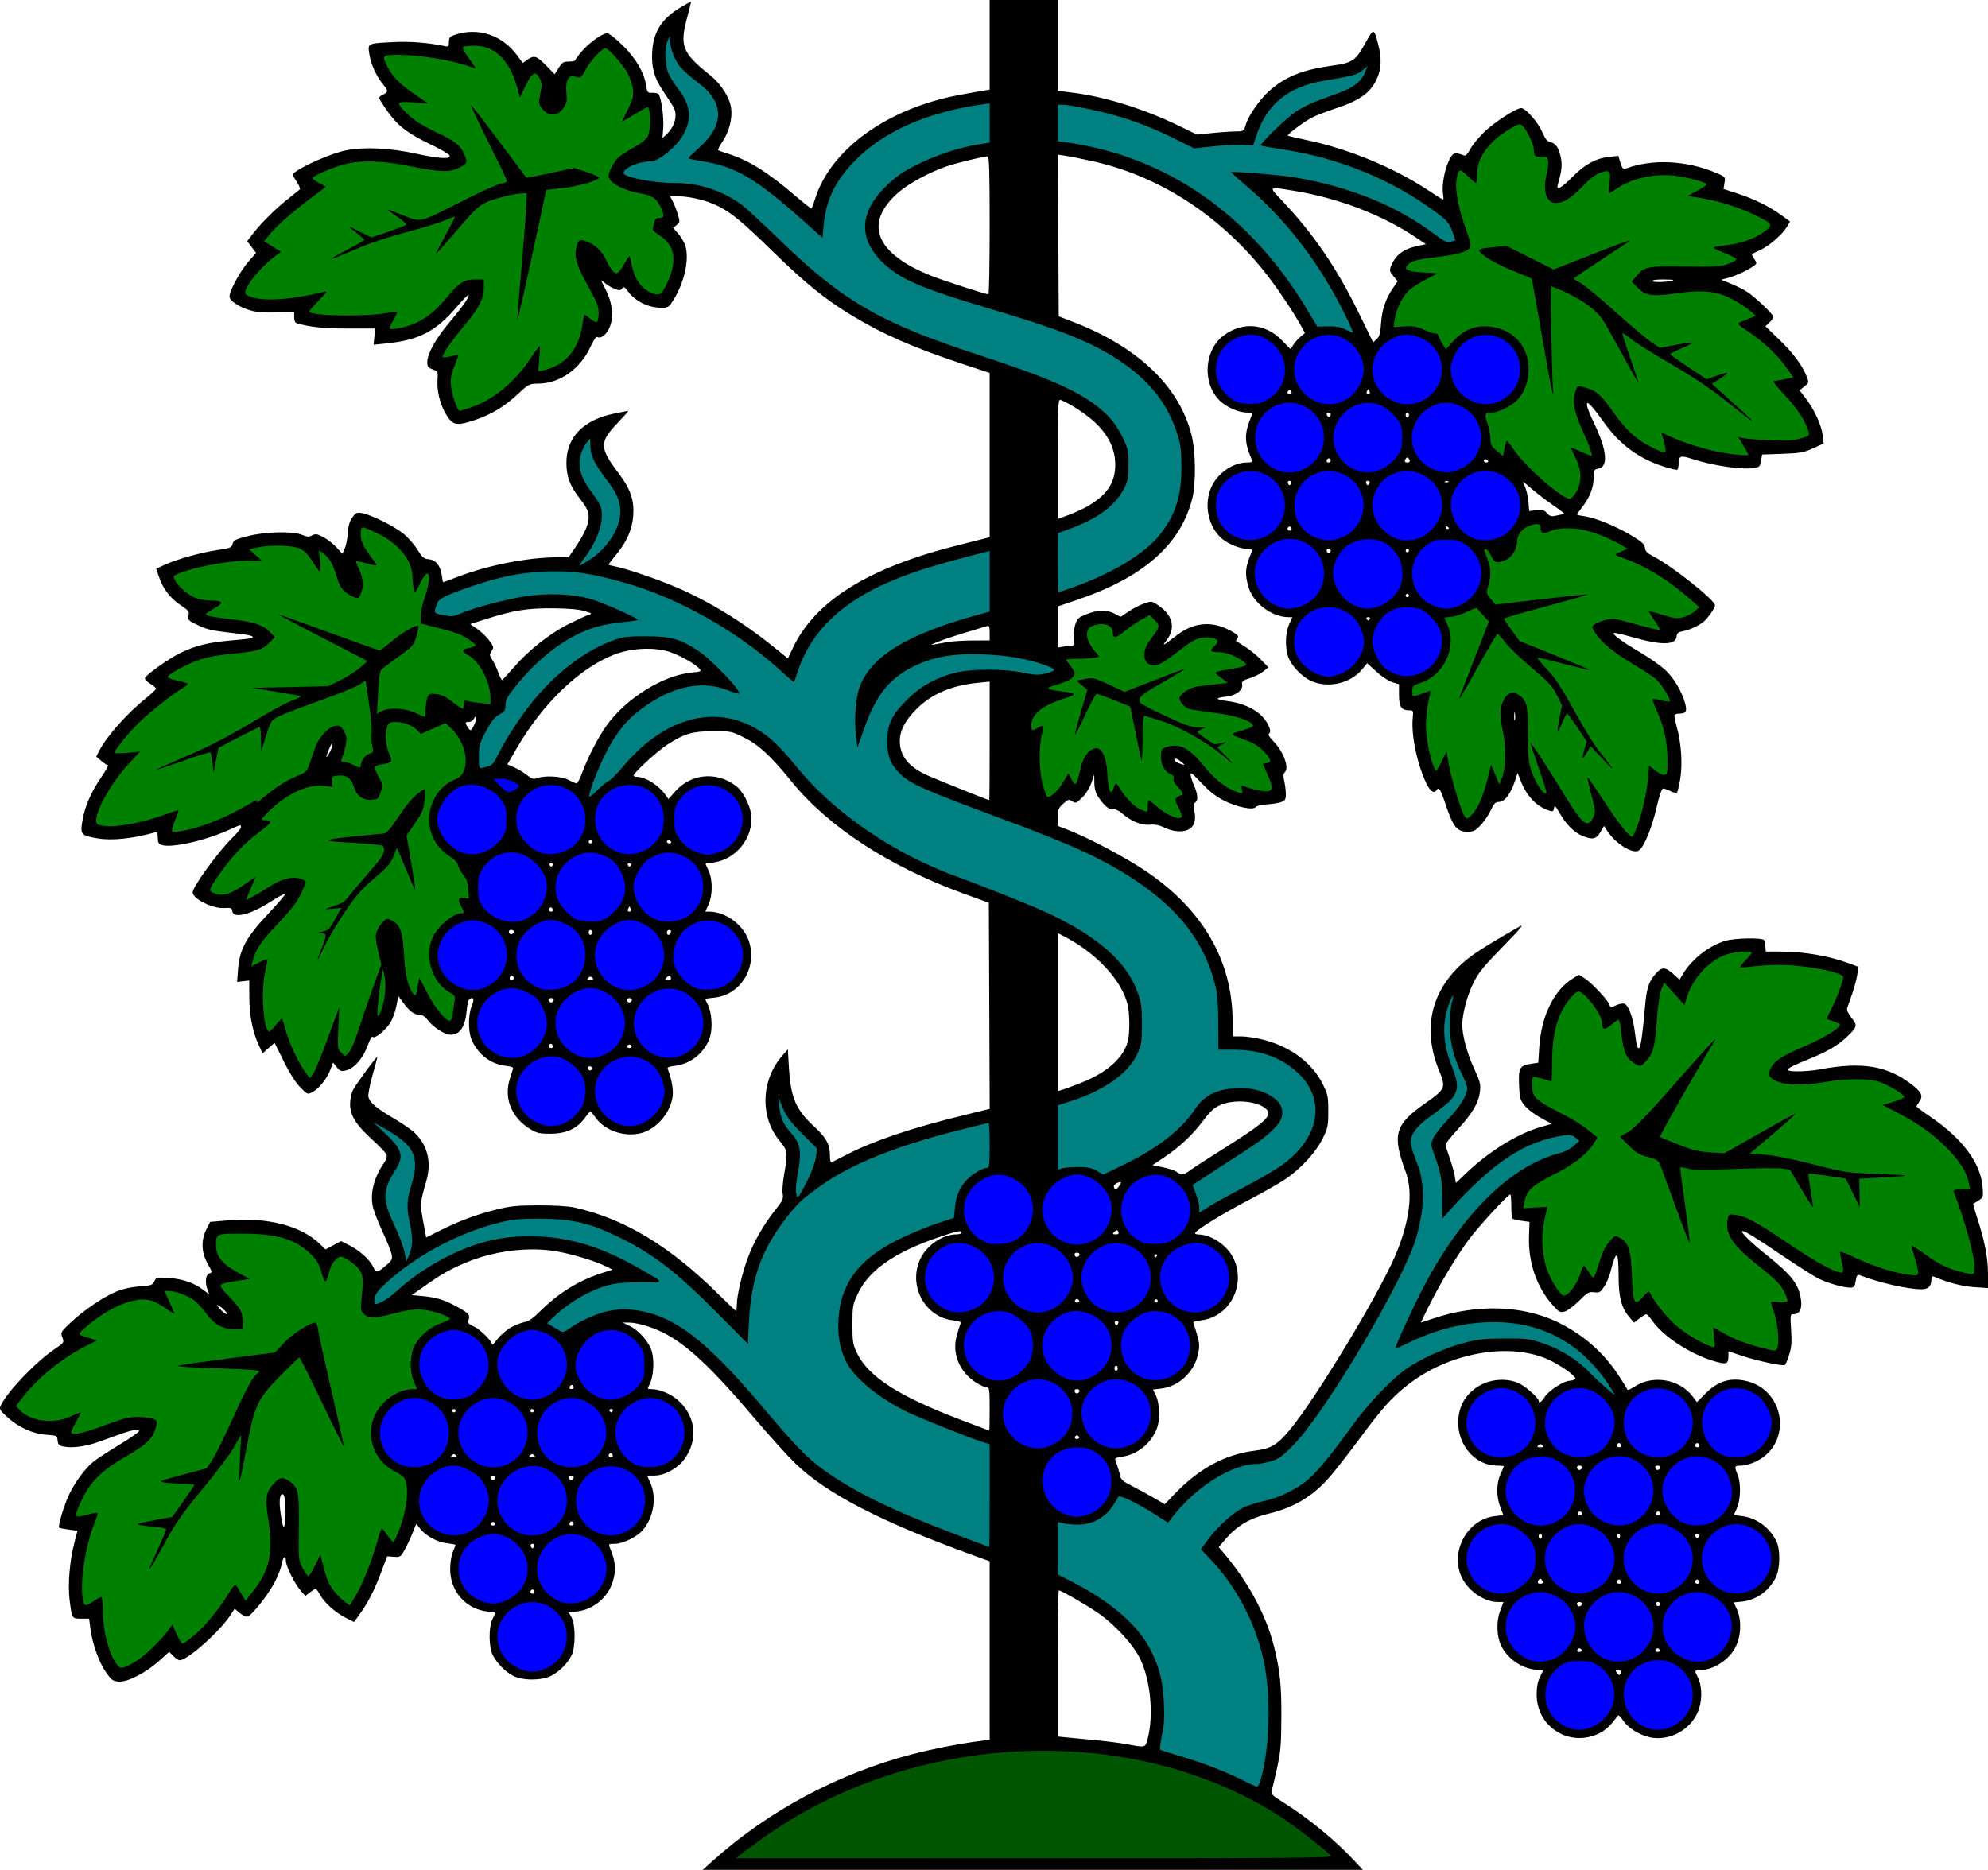 <?xml version="1.0" encoding="UTF-8"?>
<svg version="1.1" viewBox="0 0 1593.1 1498.7" xmlns="http://www.w3.org/2000/svg">
<g stroke-width="1.333">
<path transform="translate(-40.262 -13.333)" d="m833.33 13.333v35.939 35.939l-5 0.773c-2.749 0.425-11.553 2.003-19.562 3.508-57.697 10.837-103.12 43.706-115.44 83.541-1.21 3.91-2.512 7.227-2.894 7.371-0.382 0.144-5.858-4.171-12.168-9.588-22.52-19.332-37.636-28.849-54.266-34.162-4.033-1.289-7.738-2.572-8.232-2.85-0.494-0.278 1.111-3.491 3.568-7.143 5.319-7.902 8.03-18.687 6.785-26.984-1.267-8.447-8.21-19.228-16.789-26.068-22.576-18.003-24.675-23.479-18.125-47.287 1.764-6.411 2.99-11.656 2.725-11.656-0.265 0-3.659 1.855-7.541 4.121-15.375 8.976-22.396 19.583-23.434 35.406-0.828 12.628 1.455 21.377 8.176 31.344 9.909 14.697 10.467 15.778 10.467 20.289 0 5.237-2.734 10.978-7.225 15.172l-3.213 2.998 0.594-8.211c0.655-9.055-1.861-25.948-4.068-27.313-0.773-0.478-3.057-0.821-5.076-0.764-3.319 0.094-3.751-0.439-4.519-5.561-1.588-10.589-8.182-21.954-18.793-32.395-5.452-5.364-11.008-9.756-12.346-9.756-3.853 0-13.813 6.962-19.973 13.959-3.106 3.529-5.648 6.933-5.648 7.562 0 0.63-2.279 1.147-5.064 1.147-4.419 0-5.476 0.649-8.287 5.098l-3.223 5.1-6.93-7.1c-7.582-7.766-9.619-8.38-15.029-4.527l-3.611 2.572-4.594-6.184c-12.248-16.487-31.614-22.733-50.262-16.213-3.6 1.259-4.332 2.197-4.332 5.551 0 3.846-0.205 3.994-4.334 3.148-12.825-2.625-27.224-3.707-40.309-3.031-20.923 1.081-20.505 0.865-19.104 9.801 1.266 8.075 5.723 17.843 11.006 24.121 4.245 5.045 4.254 6.183 0.072 8.088-1.833 0.835-3.332 2.038-3.332 2.672 0 0.634 3.005 5.43 6.676 10.658 8.195 11.669 16.436 18 34.834 26.76 7.797 3.713 14.53 7.667 14.959 8.785 1.2 3.127-8.262 2.62-26.695-1.434-21.06-4.63-41.66-5.594-56.51-2.641-10.577 2.103-33.613 11.994-40.467 17.375-2.467 1.936-2.437 2.14 1.117 7.51 2.009 3.036 3.151 5.936 2.537 6.443-0.615 0.508-5.349 4.312-10.518 8.451-9.877 7.91-21.468 19.578-27.814 27.996l-3.769 5 3.576 4.688 3.576 4.689-6.146 6.977c-6.867 7.796-15.863 24.696-15.141 28.445 0.647 3.358 8.217 8.198 16.672 10.656 4.918 1.429 11.307 1.923 21.088 1.631l14.031-0.42-0.004 4.244c-2e-3 2.901 0.736 4.454 2.33 4.908 10.844 3.089 21.046 4.138 40.439 4.158l22.105 0.023-0.623 6.486-0.623 6.488 9.852-0.986c26.598-2.659 40.033-9.651 57.148-29.742 4.57-5.363 8.634-9.426 9.033-9.027 1.061 1.062-4.666 9.241-15.486 22.113-10.717 12.75-17.512 24.958-17.512 31.461 0 3.717 0.646 4.599 4.334 5.932 4.173 1.508 4.316 1.802 3.879 7.963-0.655 9.242 1.938 19.901 6.848 28.135 5.298 8.887 8.299 9.469 23.135 4.488 13.207-4.433 23.793-10.854 34.66-21.02 8.483-7.936 8.607-7.997 16.953-8.184 16.851-0.376 33.092-12.098 41.035-29.617 2.145-4.73 4.488-8.237 5.207-7.793 2.69 1.662 6.75-1.067 9.443-6.346 4.204-8.24 3.163-20.654-2.67-31.834-3.971-7.613-4.108-8.206-1.283-5.582 1.739 1.615 5.345 3.849 8.012 4.963 4.287 1.791 5.039 1.795 6.492 0.045 1.412-1.701 2.08-1.39 4.729 2.199 5.913 8.015 16.405 13.189 26.742 13.189 5.35 0 6.055-0.425 9.395-5.666 9.121-14.312 13.35-33.445 9.781-44.26-0.902-2.733-3.44-7.02-5.641-9.525l-4.002-4.557 2.809-2.33c2.664-2.209 2.711-2.648 0.914-8.525-1.042-3.408-2.859-8.058-4.035-10.332l-2.139-4.137 6.367 0.023c9.649 0.035 23.117 3.305 31.934 7.756 11.291 5.7 19.381 12.448 45.768 38.176 24.292 23.684 40.353 36.668 60.674 49.047 25.292 15.408 50.241 26.346 90.326 39.605l21 6.947v65.838 65.838l-5 1.31c-2.749 0.721-11.3 2.875-19 4.787-72.883 18.096-115.72 44.646-133.85 82.953l-3.853 8.143-11.48-9.299c-24.418-19.78-51.684-36.5-77.713-47.654-15.564-6.67-40.628-15.21-49.432-16.842-2.749-0.51-5-1.167-5-1.463 0-0.295 2.8-3.977 6.223-8.178 8.504-10.44 12.688-20.084 13.473-31.055 0.88-12.305-2.137-21.207-11.322-33.416-16.177-21.505-16.173-25.295 0.041-42.18 4.404-4.587 7.678-8.338 7.273-8.338-0.404 0-5.451 0.97-11.213 2.156-25.061 5.161-38.485 19.121-38.314 39.844 0.088 10.636 2.748 17.835 10.166 27.498 6.488 8.453 7.678 10.955 7.644 16.08-0.036 5.505-3.492 13.233-10.592 23.688l-5.479 8.066-8.951 0.023c-23.563 0.061-55.023 6.179-79.188 15.4-6.595 2.516-12.16 4.576-12.367 4.576s-0.714-2.498-1.123-5.551c-1.035-7.716-4.79-12.354-10.404-12.846-3.896-0.341-5.192-1.448-9.201-7.861-2.567-4.105-7.667-9.872-11.334-12.814-7.463-5.988-25.46-14.907-32.826-16.268-4.381-0.808-5.114-0.489-7.934 3.471-2.207 3.098-3.251 6.704-3.609 12.449-0.278 4.447-1.377 10.017-2.443 12.377l-1.938 4.291-4.602-5.092c-2.53-2.801-7.267-6.508-10.525-8.236-5.09-2.701-6.364-2.908-9.049-1.471-2.568 1.375-4.002 1.305-8.057-0.389-7.514-3.14-29.544-2.624-43.641 1.022-9.778 2.529-11.392 3.356-12.045 6.186-0.687 2.973-1.769 3.417-12.043 4.922-13.159 1.928-32.325 7.277-42.24 11.789l-6.951 3.164 2.158 6.43c3.215 9.573 9.069 17.285 17.234 22.707 6.536 4.339 7.207 5.218 6.488 8.492-0.748 3.405-0.235 3.925 7.609 7.711 6.821 3.293 11.634 4.416 25.447 5.936 15.953 1.755 19.692 2.632 18.08 4.244-0.364 0.364-7.58 1.227-16.035 1.916-18.679 1.523-29.447 4.145-41.76 10.178-9.442 4.625-27.366 17.384-28.281 20.129-0.273 0.819 1.632 2.803 4.232 4.41 2.601 1.607 4.729 3.423 4.729 4.033 0 0.61-3.749 4.115-8.332 7.789-14.645 11.738-31.411 30.591-37.074 41.691l-2.547 4.994 4.08 3.432c2.243 1.888 4.629 3.434 5.301 3.434s-1.566 4.05-4.975 9c-8.4 12.2-13.461 23.727-15.412 35.104-1.979 11.539-1.365 12.258 12.426 14.584 11.297 1.906 28.582 0.062 45.533-4.857 1.915-0.556 2.334 0.183 2.334 4.113 0 3.748 0.652 5.031 3 5.898 7.509 2.777 34.29-3.148 53.809-11.906 10.106-4.534 9.857-4.477 9.857-2.219 0 0.944-3.055 4.693-6.789 8.332-11.061 10.779-31.877 39.37-31.877 43.781 0 5.239 15.884 13.211 25.172 12.633 5.487-0.342 6.208-0.061 6.588 2.576 0.885 6.146 14.473 2.754 30.719-7.668 6.032-3.87 11.295-6.709 11.693-6.311 0.399 0.399-5.668 7.524-13.48 15.83-17.708 18.827-23.131 28.724-24.314 44.373l-0.787 10.408 4.871-0.568 4.873-0.568 0.021 12.732c0.027 14.833 2.514 27.96 7.258 38.322l3.371 7.365 4.826-4.236 4.824-4.236 7.256 14.713c4.563 9.25 9.453 16.971 13.172 20.797 5.835 6.005 5.968 6.059 9.807 4.074 5.202-2.69 11.642-10.699 14.391-17.896l2.238-5.861 2.916 3.654c2.495 3.128 3.534 3.52 7.219 2.711 6.61-1.452 13.847-9.63 17.477-19.752 1.736-4.84 3.568-8.11 4.08-7.281 1.285 2.079 9.671-4.483 13.904-10.879 1.828-2.762 4.088-8.772 5.023-13.355l1.701-8.334 3.799 5.131c5.245 7.085 8.765 9.731 12.982 9.766 2.536 0.021 4.663 1.429 7.207 4.764 4.126 5.408 13.344 11.268 17.73 11.268 7.653 0 11.815-6.212 13.055-19.492 0.526-5.631 1.477-9.003 2.67-9.461 3.138-1.204 3.498 0.612 1.238 6.258-2.731 6.825-2.793 19.947-0.125 26.332 4.968 11.89 15.14 19.838 27.223 21.27 5.65 0.669 6.706 1.194 5.938 2.953-0.515 1.177-1.831 5.439-2.926 9.473-3.938 14.515 2.46 29.396 16.33 37.973 5.753 3.558 7.7 4.027 16.648 4.027 12.51 0 21.342-3.971 27.412-12.328 2.2-3.028 4.299-5.508 4.666-5.508 0.367 0 2.469 2.479 4.668 5.508 7.356 10.128 23.241 15.276 36.287 11.764 12.255-3.3 23.273-16.259 25.01-29.416 0.71-5.381-0.986-14.858-3.846-21.492-0.758-1.757 0.307-2.285 5.949-2.953 12.971-1.536 24.713-11.614 28.074-24.098 1.902-7.064 1.001-18.932-1.873-24.682-1.248-2.496-2.269-4.661-2.269-4.812 0-0.151 3.311-0.618 7.357-1.035 20.734-2.139 34.137-23.283 28.045-44.24-3.917-13.473-18.579-24.707-32.246-24.707h-3.025l2.572-5.666c3.391-7.471 3.413-19.814 0.049-27.225l-2.523-5.557 6.336-0.871c18.42-2.534 32.439-20.298 30.303-38.396-0.931-7.89-6.772-18.901-12.238-23.07-15.47-11.8-35.996-9.916-48.656 4.467l-5.391 6.123-2.26-3.234c-5.375-7.7-15.93-14.475-22.654-14.541-1.65-0.016-3-0.527-3-1.137 0-2.103 19.354-19.855 26.912-24.686 13.959-8.921 20.039-10.72 36.484-10.801 14.438-0.071 14.936 0.027 25.014 5.006 11.908 5.882 21.455 14.717 38.193 35.344 29.386 36.212 77.695 67.77 136.92 89.439l21.145 7.736 0.344 82.576 0.342 82.574-21.01 5.139c-41.263 10.092-71.599 20.29-93.01 31.268-6.599 3.384-12.45 6.359-13 6.609-0.549 0.252-1-2.352-1-5.785 0-8.54-3.002-14.17-11.926-22.357-15.386-14.119-19.447-23.392-20.93-47.822l-0.896-14.762-4.484 5.148c-17.162 19.701-17.952 49.434-1.824 68.561 6.175 7.324 6.413 9.21 3.356 26.502-1.094 6.186-1.618 13.222-1.166 15.633 0.721 3.846-0.015 5.437-5.994 12.951-9.019 11.335-16.591 24.447-21.604 37.416-4.595 11.892-9.124 30.878-9.168 38.418-0.016 2.75-0.298 5-0.627 5s-6.341-5.697-13.361-12.66c-39.557-39.239-75.834-61.174-116.04-70.172-4.873-1.091-16.077-1.774-28.666-1.748-17.791 0.036-22.627 0.529-34.748 3.557-15.723 3.926-29.491 9.1-45.057 16.926l-10.449 5.254-2.43-13.248c-2.571-14.011-2.594-13.738 2.713-32.574 4.306-15.281 0.481-29.34-10.637-39.102-2.589-2.273-10.263-7.405-17.051-11.402-12.781-7.527-17.445-11.543-18.863-16.238-0.455-1.508 0.975-9.164 3.18-17.014 2.204-7.849 4.008-14.658 4.008-15.129 0-1.425-16.784 21.294-19.398 26.258-1.404 2.666-2.451 7.478-2.471 11.355-0.048 9.236 4.612 16.74 17.863 28.764 5.855 5.313 10.993 10.751 11.416 12.084 0.43 1.357-0.367 4.04-1.812 6.092-8.059 11.438-11.42 23.872-9.391 34.734 0.642 3.434 4.109 12.549 7.705 20.254 3.595 7.705 6.948 16.017 7.447 18.469 0.801 3.932 0.381 4.916-3.559 8.344-8.014 6.974-8.74 7.098-11.203 1.906-2.804-5.909-10.644-13.007-19.094-17.289l-6.59-3.34-6.254 3.324-6.254 3.326-4.191-4.1c-15.236-14.896-42.348-21.898-74.215-19.164l-14 1.199-3 5.949c-4.441 8.806-4.098 18.557 0.967 27.531 3.802 6.738 3.859 7.064 1.334 7.865-2.972 0.943-3.596 7.281-1.311 13.295l1.322 3.481-4.396-3.354c-7.65-5.835-16.633-8.999-27.697-9.758-10.154-0.696-10.481-0.624-11.961 2.623-1.382 3.034-2.453 3.402-11.723 4.039-6.377 0.438-13.252 1.94-18.338 4.008-10.433 4.234-26.306 14.962-36.891 24.918-8.114 7.632-8.272 7.908-6.748 11.965 1.548 4.121 1.499 4.193-6.562 9.668-15.033 10.21-37.833 34.158-42.795 44.953-1.325 2.883-0.839 3.747 5.168 9.209 9.102 8.275 20.768 13.551 31.445 14.223 8.368 0.527 8.526 0.607 8.934 4.582 0.354 3.462 1.096 4.175 5.131 4.932 7.021 1.317 17.568-0.147 27.916-3.877 5.063-1.825 12.506-4.5 16.539-5.945 10.319-3.698 16.346-4.707 15.695-2.627-0.285 0.91-7.434 5.855-15.887 10.988-8.452 5.133-17.524 11.021-20.158 13.084-6.412 5.022-14.561 15.77-19.498 25.725-4.41 8.892-9.848 26.826-8.395 27.684 0.5 0.295 3.986 0.952 7.748 1.459l6.842 0.922-2.477 9.562c-3.778 14.59-5.38 33.67-3.844 45.785 1.945 15.339 1.808 15.111 9.242 15.111h6.422l0.953 7.668c1.49 11.993 6.826 27.118 12.369 35.068 4.476 6.421 5.666 7.314 10.246 7.691 7.085 0.584 21.622-6.795 32.318-16.406l8.244-7.41 3.361 3.361c1.849 1.849 4.144 3.361 5.1 3.361 6.184 0 31.698-22.635 40.494-35.928l3.551-5.365 4.014 3.377c2.208 1.857 4.958 3.195 6.111 2.973 3.426-0.66 17.238-18.144 22.256-28.174 2.563-5.124 5.03-11.62 5.481-14.434 0.882-5.516 3.143-7.036 3.144-2.115 1e-3 4.112 6.858 18.002 11.648 23.594l3.936 4.592 3.721-2.926c2.046-1.61 4.103-2.928 4.57-2.928 0.468 0 1.992 2.122 3.389 4.715 3.407 6.327 12.325 14.357 20.596 18.549l6.769 3.43 4.098-5.654c6.99-9.651 11.875-19.07 17.275-33.32l5.199-13.719 5.297 0.412c5.004 0.389 5.477 0.095 8.559-5.332 1.794-3.16 4.658-9.216 6.365-13.457l3.106-7.713 3.166 4.047c4.517 5.772 13.595 10.673 21.502 11.609 3.742 0.443 6.803 1.042 6.803 1.33 0 0.288-0.962 2.754-2.139 5.481-1.205 2.793-2.162 8.741-2.193 13.623-0.114 17.911 12.276 32.19 29.738 34.262 3.627 0.43 6.594 0.905 6.594 1.057s-1.05 2.318-2.332 4.814c-3.264 6.354-3.164 22.858 0.176 29.205 3.426 6.503 9.866 13.056 16.156 16.42 7.529 4.023 23.127 4.018 30.738-0.014 6.681-3.539 13.045-9.927 16.201-16.266 3.228-6.485 3.281-24.393 0.088-30.299l-2.244-4.154 6.518-0.771c13.313-1.577 24.937-11.334 28.73-24.104 2.857-9.622 2.245-15.963-2.68-27.816-0.827-1.982-0.202-2.332 4.244-2.332 6.593 0 17.9-5.56 22.58-11.104 8.672-10.273 11.145-26.256 5.861-37.896l-2.572-5.668h5.672c8.326 0 18.796-5.691 24.234-13.176 10.758-14.807 9.403-32.842-3.43-45.676-6.185-6.186-15.781-10.48-23.414-10.48-2.928 0-2.944-0.09-0.822-4.334 2.893-5.786 3.68-18.339 1.615-25.717-2.076-7.414-10.118-16.746-17.637-20.469l-5.684-2.812 4.668 0.016c6.71 0.021 17.953 3.265 27.352 7.893 19.004 9.356 38.907 27.978 73.496 68.756 11.817 13.933 26.511 30.208 32.652 36.166 25.205 24.445 68.797 46.94 143.49 74.031l12.326 4.471 0.016 143.08-7 0.875c-16.043 2.003-38.777 6.421-55.393 10.768-58.947 15.418-114.64 45.154-159.05 84.936v0.012l-8.555 7.66h264.52 264.52l-6.484-7c-15.43-16.647-37.345-34.637-57.648-47.307-8.266-5.158-9.639-6.527-8.922-8.895 0.466-1.539 2.375-9.698 4.242-18.131 2.938-13.272 3.412-18.74 3.525-40.668 0.135-26.039-1.11-38.026-5.955-57.332-6.209-24.74-20.628-51.536-39.998-74.324l-4.242-4.992 5.371-6.342c8.872-10.475 19.444-16.808 33.859-20.281 19.963-4.81 33.937-12.769 47.385-26.988 3.7-3.912 14.529-17.603 24.064-30.426 20.698-27.834 27.269-35.279 40.285-45.631 32.073-25.507 79.771-34.704 111.38-21.463 11.036 4.616 25.663 15.063 23.248 16.594-0.994 0.63-3.008 1.16-4.475 1.178-4.495 0.055-16.511 7.808-19.674 12.691-2.865 4.423-4.992 5.923-4.992 3.522 0-2.186-9.547-10.927-15.074-13.801-8.745-4.54-22.114-4.145-31.42 0.947-11.81 6.457-17.951 16.665-18.037 29.982-0.121 18.755 13.954 34.55 30.865 34.637 3.117 0.016 5.666 0.264 5.666 0.551s-1.186 3.137-2.637 6.334c-3.35 7.383-3.439 17.832-0.221 26.301l2.477 6.518-6.734 0.799c-23.718 2.809-37.557 31.715-24.941 52.096 5.825 9.422 17.518 16.679 26.93 16.736l4.871 0.029-2.666 7c-3.174 8.332-2.861 20.382 0.725 27.811 5 10.361 15.846 18.054 27.377 19.42l6.33 0.75-2.588 5.232c-1.763 3.564-2.588 8.004-2.588 13.93 0 26.551 27.223 43.012 50.861 30.754 3.376-1.751 7.939-5.632 10.139-8.625 2.2-2.993 4.299-5.465 4.666-5.494 0.367-0.029 2.267 2.212 4.225 4.98 4.412 6.242 14.92 12.108 23.506 13.125 16.2 1.919 32.501-8.76 37.006-24.256 2.454-8.441 1.865-18.314-1.476-24.77-2.607-5.042-2.546-5.177 2.406-5.293 10.752-0.252 23.008-8.379 28.129-18.654 4.421-8.871 4.835-21.601 0.979-30.086l-2.502-5.512 6.197-0.598c11.511-1.112 21.488-8.056 27.274-18.978 3.814-7.201 4.036-23.192 0.416-30.07-5.744-10.905-15.986-18.219-27.441-19.576l-6.436-0.762 2.498-5.498c3.077-6.776 3.355-20.341 0.555-27.035-2.805-6.715-2.629-7.129 3.07-7.129 2.789 0 8.19-1.554 12.002-3.453 29.648-14.774 22.935-58.662-9.908-64.77-11.971-2.228-21.326 0.877-30.621 10.172l-7.105 7.107-3.492-4.578c-10.685-14.009-32.217-17.494-46.828-7.578-2.759 1.873-5.207 2.829-5.441 2.127-0.234-0.702-3.432-5.856-7.106-11.451-12.303-18.74-29.111-33.28-49.648-42.969-28.125-13.263-64.433-14.167-98.92-2.461-5.134 1.743-9.492 3.168-9.682 3.178s2.672-6.003 6.359-13.35c9.304-18.54 22.263-40.087 32.055-53.293 7.638-10.311 31.288-36.014 33.127-36.014 0.442 0 0.805 4.149 0.805 9.221 0 5.072 0.392 9.614 0.871 10.092 0.478 0.478 3.758 1.284 7.289 1.789l6.42 0.918-0.385 11.324c-0.714 21.027 5.966 40.615 18.828 55.172 5.117 5.794 6.018 6.294 9.645 5.375 2.2-0.558 7.391-4.398 11.521-8.535 6.781-6.78 7.987-7.468 12.227-6.973 4.239 0.495 5.034 0.042 8.045-4.584 1.838-2.823 4.019-7.833 4.848-11.133 4.788-19.045 6.641-18.279 6.672 2.758 0.024 16.519 2.186 25.116 8.121 32.293l4.178 5.053 4.439-3.385c2.441-1.862 4.926-3.373 5.525-3.357 0.599 0.016 2.813 2.463 4.918 5.438 8.812 12.444 29.823 26.231 48.652 31.92 10.764 3.251 12.125 2.78 12.166-4.215l0.019-3.498 11.129 3.74c11.677 3.924 32.422 8.355 34.141 7.293 0.553-0.342 2.078-4.031 3.389-8.199 1.903-6.052 2.218-10.09 1.565-20.043-0.765-11.648-0.651-12.463 1.719-12.463 4.843 0 7.107-3.91 6.285-10.848-1.516-12.797-7.001-20.08-27.461-36.461-13.501-10.809-22.066-19.359-19.396-19.359 1.971 0 11.005 5.582 31.389 19.393 12.188 8.259 25.244 16.58 29.014 18.49 7.523 3.812 20.088 7.451 25.728 7.451 3.174 0 3.712-0.653 4.519-5.426 0.731-4.324 1.363-5.25 3.117-4.562 15.467 6.053 38.542 11.322 49.662 11.322 5.46 0 7.871-2.468 7.871-8.055 0-2.243 0.528-2.677 2.334-1.92 11.497 4.819 22.041 7.558 31.734 8.242l11.266 0.795-0.014-11.865c-0.01-12.52-2.783-26.652-8.824-44.949-1.892-5.729-3.228-10.561-2.969-10.736 0.259-0.175 2.198-1.401 4.309-2.725 3.727-2.337 3.816-2.656 3.143-11.049-1.509-18.796-16.2-38.576-41.338-55.646-6.404-4.348-11.624-8.248-11.602-8.666s0.923-1.924 2-3.348c3.549-4.691 2.34-7.815-5.35-13.82-19.962-15.589-40.303-18.915-75.207-12.289-3.95 0.75-11.373 1.363-16.496 1.363-12.315 0-10.729-1.932 7.658-9.324 15.589-6.264 24.309-11.333 31.791-18.471 8.151-7.777 8.44-9.001 3.547-15.09-2.505-3.117-3.963-6.211-3.551-7.535 0.385-1.236 2.182-6.447 3.994-11.58 1.812-5.133 3.686-12.129 4.164-15.547l0.869-6.213-7.244-2.711c-16.318-6.105-36.523-9.529-56.232-9.529h-10.752l-0.324-4.264c-0.179-2.345-0.656-4.595-1.061-5-1.947-1.949-23.333-1.549-30.721 0.574-13.154 3.78-27.315 14.865-34.441 26.955l-2.514 4.266-5.09-4.6c-6.151-5.557-8.844-5.745-13.348-0.932-6.151 6.574-8.022 12.14-9.285 27.604-1.428 17.489-3.289 31.348-4.352 32.41-1.565 1.565-2.39-1.111-3.674-11.92-1.436-12.092-5.033-21.977-8.479-23.299-1.204-0.462-4.202 0.122-6.662 1.295-4.264 2.033-4.513 2.008-5.312-0.51-1.163-3.663-14.546-17.893-19.998-21.262l-4.492-2.777-5.131 3.238c-15.084 9.521-25.082 30.21-26.633 55.098l-0.762 12.211-5.795 0.869c-9.098 1.364-10.153 3.209-9.619 16.809 0.42 10.708 0.793 12.074 4.576 16.746 2.258 2.797 8.067 7.222 12.892 9.834l8.775 4.75-8.893 2.539c-18.504 5.285-41.52 19.537-59.762 37.012l-8.201 7.857-0.961-5.752c-0.528-3.163-2.386-9.725-4.131-14.58-1.744-4.855-3.172-9.557-3.172-10.449 0-0.891 4.457-6.467 9.904-12.387 11.636-12.644 16.583-21.09 17.654-30.135 0.683-5.769 0.106-8.017-4.771-18.605-5.59-12.135-9.408-26.309-9.408-34.928 0-8.597 3.876-23.245 8.82-33.334 4.07-8.305 8.082-13.259 23.684-29.236 14.162-14.502 17.472-18.488 13.451-16.195-30.734 17.52-40.665 24.118-49.33 32.766-22.751 22.706-28.016 51.851-15.025 83.172 5.445 13.129 4.86 14.475-10.99 25.555-24.762 17.301-27.053 25.266-15.904 55.273 6.132 16.506 3.06 40.401-8.713 67.75-13.397 31.126-63.963 114.62-83.932 138.58-10.409 12.493-15.216 15.378-28.373 17.027-23.875 2.994-44.835 14.374-64.578 35.064l-7.512 7.873-9.154-5.32c-5.035-2.926-12.894-7.197-17.465-9.49-6.457-3.24-8.489-4.986-9.111-7.83-0.85-3.885-2.408-8.937-3.846-12.469-0.702-1.723 0.316-2.305 5.201-2.975 12.409-1.701 23.457-10.63 28.059-22.68 2.798-7.328 2.262-20.593-1.094-27.084l-2.117-4.094 6.867-0.814c13.733-1.627 26.035-13.027 29.17-27.037 1.433-6.402 1.378-8.697-0.363-15.031-1.13-4.112-2.476-8.438-2.99-9.615-0.769-1.759 0.288-2.284 5.936-2.953 23.134-2.74 36.433-28.665 25.727-50.15-4.988-10.01-17.344-18.378-27.541-18.654-2.061-0.056-3.39-0.678-2.955-1.381 1.751-2.831 23.856-16.372 42.701-26.154 11-5.71 24.217-13.198 29.355-16.639 12.435-8.315 24.675-21.622 30.186-32.814 4.112-8.352 4.459-10.049 4.459-21.781 0-11.738-0.346-13.425-4.469-21.799-8.365-16.991-25.751-29.963-47.678-35.57-5.654-1.446-13.484-2.631-17.4-2.631h-7.119v-11.824c0-48.887-24.015-90.218-70.473-121.27-16.037-10.72-45.438-26.258-61.195-32.342l-8.332-3.217v-7.025c0-6.225 0.486-7.46 4.281-10.852 3.939-3.519 4.522-3.671 7.242-1.889 2.762 1.81 3.296 1.599 8.051-3.158 2.99-2.991 6.002-7.845 7.297-11.758l2.207-6.666 0.127 6.814c0.093 4.971 1.054 8.178 3.553 11.859 4.652 6.855 8.734 10.102 11.805 9.387 1.582-0.369 4.366 0.985 7.266 3.531 6.901 6.059 15.399 9.439 21.982 8.746 3.605-0.38 7.163 0.233 10.25 1.764 11.599 5.75 22.73 4.343 25.158-3.178 0.897-2.776 0.938-6.11 0.119-9.59-1.023-4.346-0.86-5.631 0.881-6.943 2.373-1.788 1.869-6.81-1.42-14.164-1.04-2.325-2.14-5.769-2.447-7.654-0.46-2.828 1.067-1.718 8.734 6.354 6.818 7.177 11.815 11.029 18.77 14.459 10.276 5.07 23.023 7.507 24.738 4.732 0.55-0.89 4.541-1.824 8.869-2.074 4.321-0.251 9.521-1.098 11.537-1.883 3.11-1.21 3.662-2.19 3.635-6.459-0.018-2.768-0.592-7.434-1.275-10.367-0.933-4.004-0.8-5.778 0.531-7.117 3.658-3.682-1.329-16.898-9.434-25.002-2.848-2.848-4.255-5.182-3.432-5.691 2.632-1.627-0.072-8.538-5.549-14.182-6.149-6.337-16.501-10.811-28.172-12.184-4.018-0.472-7.305-1.299-7.305-1.838s3.026-1.27 6.709-1.625c7.873-0.757 13.809-5.272 12.936-9.84-0.458-2.396 0.516-3.175 6.24-4.998 3.73-1.188 8.581-3.623 10.781-5.412l4-3.254-6-6.162c-3.3-3.39-8.999-8.048-12.666-10.35-3.667-2.302-6.904-4.356-7.191-4.566s0.18-1.228 1.039-2.264c1.268-1.528 0.489-2.511-4.143-5.219-15.219-8.899-30.263-7.977-44.232 2.711-12.151 9.297-12.394 9.412-8.234 3.928 7.242-9.547 4.843-19.748-6.473-27.533-5.401-3.716-5.595-3.746-11.463-1.773-3.284 1.104-8.927 3.984-12.541 6.398l-6.572 4.389-4.742-2.541c-6.2-3.322-13.732-3.156-22.727 0.5-6.678 2.715-7.424 3.454-9.037 8.959-0.984 3.358-1.397 8.201-0.938 11 0.606 3.691 0.354 5.003-0.963 5.014-0.981 8e-3 -4.033 0.387-6.783 0.842l-5 0.826v-16.514-16.514l15.074-5.09c53.117-17.934 82.949-44.03 92.486-80.898 3.23-12.483 2.888-38.684-0.682-52.182-10.26-38.799-43.021-69.842-94.85-89.879l-11.363-4.393-0.346-64.791-0.346-64.791 5.678 0.814c3.123 0.448 12.533 2.31 20.908 4.137 53.149 11.589 101.14 42.085 138.09 87.75 9.4 11.616 23.595 32.564 30.135 44.469l3.188 5.803-3.473 2.865c-1.91 1.575-4.508 4.489-5.771 6.473l-2.297 3.607-6.984-7.154c-13.149-13.467-31.183-15.065-46.275-4.1-16.27 11.826-17.828 39.099-3.012 52.959 5.239 4.901 14.774 9.014 20.978 9.049 4.381 0.025 4.995 0.376 4.152 2.363-6.103 14.392-6.103 20.942 0 35.334 0.843 1.988 0.228 2.336-4.152 2.361-10.752 0.061-22.96 8.453-27.988 19.25-6.567 14.101-2.786 32.671 8.557 42.02 5.336 4.398 14.69 8.035 20.668 8.035 3.207 0 3.729 0.418 2.916 2.334-5.243 12.364-5.708 17.552-2.529 28.254 3.825 12.881 18.741 24.078 32.076 24.078h3.027l-2.572 5.668c-2.943 6.484-3.404 17.442-1.062 25.258 2.115 7.06 10.41 16.181 18.102 19.904 13.489 6.529 31.958 2.524 41.449-8.99l4.055-4.92 7.486 6.842c4.16 3.801 9.823 7.542 12.746 8.418l5.26 1.576v8.361c0 9.465 1.943 12.551 7.9 12.551 3.632 0 3.695 0.134 3.086 6.473-1.334 13.878 3.986 38.445 11.524 53.219 2.762 5.415 5.746 7.131 7.49 4.309 1.817-2.94 3.274-0.85 6.74 9.666 6.475 19.649 9.552 23.666 18.133 23.666 4.71 0 6.285-0.782 10.516-5.229 2.736-2.876 6.393-8.252 8.127-11.945 2.63-5.603 3.75-6.726 6.77-6.771 4.326-0.065 9.212-6.512 12.562-16.6l2.199-6.619 2.527 6.436c4.921 12.528 13.018 20.847 23.326 23.967 2.329 0.705 2.985 0.277 3.334-2.18 0.365-2.572 1.11-1.892 4.682 4.275 5.185 8.952 11.455 15.185 18.041 17.932 8.031 3.35 11.052 2.736 14.406-2.932l2.959-5 2.111 3.334c6.951 10.976 21.509 19.92 26.152 16.066 4.094-3.397 10.076-18.072 13.656-33.498 2.427-10.456 4.295-15.902 5.457-15.902 0.972 0 3.606 0.952 5.854 2.113 2.248 1.162 4.591 1.61 5.205 0.996 0.614-0.614 1.814-5.616 2.668-11.113 1.861-11.984 0.777-28.255-2.723-40.875-1.377-4.967-2.213-9.501-1.857-10.076 0.355-0.574 1.96-1.054 3.566-1.064 5.624-0.039 6.616-1.683 4.902-8.123-2.57-9.687-9.374-20.997-16.432-27.342-3.661-3.292-12.706-9.562-20.102-13.934-14.294-8.454-21.811-13.995-20.605-15.201 0.405-0.405 6.803 1.008 14.201 3.139 23.586 6.788 35.233 6.726 36.041-0.189 0.345-2.956 1.276-3.728 5.334-4.465 4.963-0.9 12.522-4.379 16.303-7.502 3.491-2.883 9.284-11.182 9.184-13.156-0.224-4.4-34.454-31.583-49.48-39.291-4.801-2.463-6.34-4.038-6.666-6.824-0.344-2.936-2.446-4.839-11.092-10.037-12.235-7.355-28.691-14.076-37.369-15.266-3.28-0.45-5.963-1.101-5.963-1.445 0-0.345 1.802-2.901 4.004-5.682 6.018-7.598 9.266-15.808 9.299-23.496 0.028-6.49 0.228-6.872 3.961-7.619 8.07-1.614 6.647-15.173-3.879-36.938-2.962-6.125-5.385-12.31-5.385-13.746 0-2.569 0.044-2.57 2.809-0.07 1.545 1.397 6.032 7.115 9.973 12.705 13.2 18.727 28.356 30.013 49.184 36.615 5.15 1.633 9.814 2.69 10.365 2.35s1.01-2.236 1.024-4.209c0.04-6.951 1.451-7.532 10.824-4.457 16.512 5.416 39.804 8.863 49.5 7.322 4.566-0.726 5.083-1.244 5.812-5.803l0.801-5.004 16.188-0.566c14.292-0.5 17.181-1.016 24.676-4.408l8.49-3.842-0.781-6.594c-0.953-8.05-6.725-20.648-13.508-29.484l-5.051-6.58 3.82-3.047c3.563-2.841 3.713-3.333 2.219-7.291-3.437-9.105-10.829-19.2-21.865-29.854l-11.522-11.121 3.188-2.996c1.753-1.647 3.188-3.695 3.188-4.551 0-2.128-15.466-16.705-21.856-20.6-2.854-1.74-8.505-4.513-12.559-6.16l-7.371-2.994 5.871-1.58c6.051-1.629 16.008-6.334 20.424-9.648 2.413-1.812 2.418-2.024 0.152-5.482-1.296-1.978-2.124-3.741-1.842-3.916 0.283-0.175 3.4-1.665 6.928-3.312 7.149-3.339 17.682-12.615 21.258-18.721l2.34-3.996-6.604-4.846c-9.536-6.999-22.08-13.242-35.217-17.52l-11.471-3.734 0.773-4.846c0.76-4.757 0.656-4.896-5.814-7.68-24.53-10.552-52.329-11.876-74.07-3.531-1.232 0.473-2.361-1.103-3.488-4.865l-1.666-5.564-7.383 0.762c-10.568 1.091-19.842 6.167-29.586 16.203-8.304 8.552-13.038 11.146-11.656 6.387 2.968-10.225 3.62-14.901 2.822-20.221-1.281-8.544-3.958-13.079-8.297-14.055-2.895-0.652-4.373-2.402-6.893-8.197-3.445-7.925-13.336-19.195-16.848-19.195-4.005 0-21.238 11.095-29.467 18.971-4.501 4.308-9.6 10.508-11.332 13.777-2.182 4.117-3.765 5.707-5.15 5.172-7.34-2.836-8.885-2.35-11.816 3.705-3.635 7.509-5.993 20.194-4.957 26.674 0.443 2.768 0.515 5.035 0.16 5.035-0.355 0-6.212-3.659-13.016-8.133-26.854-17.654-62.724-32.439-95.586-39.4-8.44-1.788-15.567-3.471-15.838-3.742-0.879-0.879 13.388-11.516 19.641-14.645 3.343-1.673 11.179-4.709 17.412-6.746 20.415-6.67 28.907-12.627 34.199-23.99 3.674-7.889 4.025-16.702 1.109-27.895-3.348-12.851-3.647-12.912-9.699-1.951-8.537 15.461-10.46 16.796-27.678 19.189-23.371 3.25-37.306 8.887-49.891 20.189-8.03 7.212-16.616 19.617-18.934 27.354-1.51 5.041-1.611 5.104-8.318 5.127-3.734 0.013-12.169 0.59-18.744 1.281l-11.955 1.258-14.711-7.166c-27.317-13.304-58.758-23.142-84.246-26.361l-12.465-1.576v-36.396-36.396h-27.334-27.334zm-1.666 125.36c1.307-0.023 1.666 11.914 1.666 55.305 0 30.431-0.45 55.305-1 55.27-2.508-0.164-36.145-11.082-45.373-14.729-44.936-17.754-54.884-41.902-27.367-66.428 8.27-7.37 25.317-16.707 39.074-21.4 8.219-2.804 29.42-7.956 33-8.018zm230.21 25.502c2.233-0.108 6.785 0.668 14.127 1.846 36.248 5.816 71.707 19.324 99.137 37.764l7.805 5.246-7.039 1.51c-11.37 2.438-17.685 7.415-21.223 16.736-1.016 2.673-0.61 4.038 2.189 7.365l3.436 4.084-3.424 4.959c-6.141 8.893-9.124 17.478-9.873 28.406-0.571 8.331-1.284 10.965-3.529 13.037l-2.812 2.596-12.184-24.873c-17.168-35.045-35.971-62.488-60.68-88.543-6.939-7.318-9.652-9.953-5.93-10.133zm310.94 73.137c4.932 0 8.718 0.225 8.412 0.5-1.562 1.405-15.718 2.189-16.506 0.914-0.582-0.942 2.117-1.414 8.094-1.414zm-236.14 88c0.21 0 0.726 0.9 1.148 2 0.463 1.206 0.007 2-1.148 2-1.159 0-1.611-0.794-1.149-2 0.422-1.1 0.939-2 1.149-2zm-63.018 0.621c0.564-0.002 1.173 0.531 1.502 1.387 0.464 1.21-4e-3 1.992-1.193 1.992-2.156 0-2.646-2.083-0.764-3.246 0.144-0.089 0.297-0.132 0.455-0.133zm-183.7 7.877c0.122 0.014 0.249 0.053 0.387 0.105 7.069 2.692 19.97 11.103 26.963 17.576 11.232 10.399 16.718 21.744 16.664 34.459-0.061 14.316-6.525 23.996-22.141 33.146-3.215 1.885-9.892 4.95-14.834 6.811l-8.984 3.381v-48.131c0-42.456 0.121-47.564 1.945-47.348zm214.76 10.168c1.077 0 1.959 0.566 1.959 1.256 0 2.235-2.365 2.787-3.152 0.736-0.464-1.21 4e-3 -1.992 1.193-1.992zm63.293 0c0.733 0 1.332 0.9 1.332 2s-0.599 2-1.332 2c-0.733 0-1.334-0.9-1.334-2s0.601-2 1.334-2zm0 36c0.576 0 1.392 0.9 1.814 2 0.519 1.354-0.066 2-1.814 2-1.748 0-2.336-0.646-1.816-2 0.422-1.1 1.24-2 1.816-2zm-62.943 0.734c0.819-0.01 1.609 0.719 1.609 2.012 0 0.69-0.882 1.254-1.959 1.254-1.194 0-1.658-0.782-1.193-1.992 0.332-0.865 0.945-1.266 1.543-1.273zm125.53 0.6c0.69 0 1.625 0.601 2.078 1.334 0.453 0.733-0.111 1.332-1.254 1.332-1.143 0-2.08-0.599-2.08-1.332 0-0.733 0.566-1.334 1.256-1.334zm-157.05 17.354c0.294-0.007 0.629 0.047 0.998 0.174 0.807 0.277 0.91 1.219 0.25 2.281-0.833 1.341-1.373 1.404-2.09 0.244-0.919-1.487-0.431-2.67 0.842-2.699zm62.668 0c0.294-0.007 0.629 0.047 0.998 0.174 0.807 0.277 0.91 1.219 0.25 2.281-0.833 1.341-1.375 1.404-2.092 0.244-0.919-1.487-0.429-2.67 0.844-2.699zm63.504 0.143c0.537-0.008 1.008 0.116 1.258 0.365 0.443 0.443-0.344 0.757-1.75 0.699-1.553-0.064-1.868-0.379-0.805-0.805 0.421-0.169 0.879-0.254 1.297-0.26zm61.158 0.875c0.467-0.04 2.385 1.596 6.646 5.283 4.298 3.719 12.272 9.817 17.719 13.553 5.447 3.736 9.349 6.807 8.668 6.824s-3.452 0.546-6.156 1.174c-4.259 0.99-5.308 0.725-7.85-1.98-2.476-2.635-3.812-3.003-8.551-2.353l-5.617 0.77-0.719-7.938c-0.396-4.366-1.754-9.935-3.016-12.375-0.973-1.882-1.488-2.926-1.125-2.957zm-61.562 35.408c0.202-0.005 0.439 0.065 0.691 0.221 0.733 0.453 1.332 1.089 1.332 1.412s-0.599 0.588-1.332 0.588c-0.733 0-1.334-0.635-1.334-1.412 0-0.51 0.258-0.798 0.643-0.809zm-125.66 0.176c0.564-0.002 1.173 0.531 1.502 1.387 0.464 1.21-4e-3 1.992-1.193 1.992-2.156 0-2.646-2.085-0.764-3.248 0.144-0.089 0.297-0.13 0.455-0.131zm31.059 18.045c1.077 0 1.959 0.564 1.959 1.254 0 2.235-2.365 2.789-3.152 0.738-0.464-1.21 4e-3 -1.992 1.193-1.992zm63.293 0c0.733 0 1.332 0.601 1.332 1.334 0 0.733-0.599 1.332-1.332 1.332-0.733 0-1.334-0.599-1.334-1.332 0-0.733 0.601-1.334 1.334-1.334zm0 36c0.733 0 1.332 0.601 1.332 1.334 0 0.733-0.599 1.332-1.332 1.332-0.733 0-1.334-0.599-1.334-1.332 0-0.733 0.601-1.334 1.334-1.334zm-684.67 11.564c12.461 0.112 20.883 0.843 25.334 2.197 6.087 1.853 6.378 2.116 3.334 3.035-1.833 0.554-9.033 3.861-16 7.35-15.046 7.534-31.965 20.868-43.879 34.582-4.748 5.465-8.996 10.098-9.44 10.293-0.444 0.195-1.837-2.506-3.096-6-1.258-3.495-3.432-8.098-4.832-10.229-2.312-3.518-2.361-4.155-0.529-6.951 1.874-2.861 1.752-3.448-1.732-8.295-2.062-2.869-6.375-7.044-9.584-9.277l-5.836-4.061 12.463-3.971c22.147-7.054 33.33-8.858 53.797-8.674zm653.33 7.102c1.187 0 1.787 0.601 1.334 1.334-0.453 0.733-1.054 1.334-1.334 1.334s-0.881-0.601-1.334-1.334c-0.453-0.733 0.147-1.334 1.334-1.334zm-304.71 7.025c1.15 0.023 1.381 1.344 1.381 5.553v6.09l-13 0.008c-7.149 4e-3 -16.299 0.552-20.332 1.217v-0.002c-4.033 0.665-9.134 1.582-11.334 2.037-7.347 1.519 8.575-4.558 24.531-9.363 8.507-2.562 16.519-4.977 17.803-5.367 0.372-0.113 0.686-0.177 0.951-0.172zm-273.89 18.279c6.947-0.083 13.622 0.781 19.123 2.639 8.543 2.884 20.693 9.845 23.826 13.65 1.459 1.772 0.684 2.125-6.019 2.732-23.289 2.112-53.201 20.733-68.938 42.914-6.606 9.313-15.015 25.688-19.389 37.76-1.661 4.583-3.689 8.256-4.508 8.16-0.818-0.096-3.792-1.371-6.607-2.834-5.595-2.907-18.92-3.596-24.881-1.287-2.773 1.074-4.147 0.649-8.178-2.529-2.663-2.1-7.268-4.874-10.23-6.164l-5.389-2.346 7.305-12.666c20.581-35.688 49.996-64.145 77.637-75.105 7.928-3.143 17.316-4.817 26.248-4.924zm275.27 26.352v47.506c0 26.126-0.149 47.49-0.332 47.471-1.339-0.141-42.218-16.52-49.668-19.9-15.072-6.838-22-15.508-22-27.533 0-8.45 4.306-16.595 13.693-25.9 11.987-11.882 27.981-18.656 48.926-20.719l9.381-0.924zm420.66 24.572c0.084 0.015 0.18 0.269 0.279 0.787 0.319 1.659 0.306 4.059-0.027 5.334-0.334 1.275-0.595-0.082-0.58-3.016 0.01-2.016 0.143-3.139 0.328-3.106zm-832.48 3.523c0.792-0.012 0.554 2.733-1.043 6.084-2.657 5.571-3.232 5.8-5.49 2.184-2.214-3.545-2.102-4.019 0.947-4.019 1.43 0 3.184-1.045 3.898-2.322 0.754-1.347 1.328-1.92 1.688-1.926zm-115.06 21.488c0.741-0.071-0.174 3.621-1.832 6.826-1.119 2.164-2.326 3.934-2.684 3.934-0.673 0 2.989-9.382 4.094-10.486 0.176-0.176 0.316-0.263 0.422-0.273zm675.87 12.148c0.943 0.021 2.511 0.893 4.521 2.568 3.535 2.946 3.352 3.06-1.852 1.16-2.016-0.737-3.668-1.888-3.668-2.561 0-0.797 0.353-1.182 0.998-1.168zm-469 65.279c0.733 0 1.334 0.599 1.334 1.332s-0.601 1.334-1.334 1.334c-0.733 0-1.332-0.601-1.332-1.334s0.599-1.332 1.332-1.332zm62.588 0c0.69 0 1.627 0.599 2.08 1.332s-0.113 1.334-1.256 1.334c-1.143 0-2.078-0.601-2.078-1.334s0.564-1.332 1.254-1.332zm-93.92 18.666c1.187 0 1.785 0.601 1.332 1.334-0.453 0.733-1.052 1.332-1.332 1.332s-0.881-0.599-1.334-1.332c-0.453-0.733 0.147-1.334 1.334-1.334zm62.666 0c1.187 0 1.787 0.601 1.334 1.334-0.453 0.733-1.054 1.332-1.334 1.332-0.28 0-0.881-0.599-1.334-1.332-0.453-0.733 0.147-1.334 1.334-1.334zm0 34.666c0.21 0 0.726 0.9 1.148 2 0.463 1.206 7e-3 2-1.148 2-1.156 0-1.611-0.794-1.148-2 0.422-1.1 0.939-2 1.148-2zm-63.018 0.623c0.564-2e-3 1.173 0.529 1.502 1.385 0.464 1.21-4e-3 1.992-1.193 1.992-2.156 0-2.646-2.083-0.764-3.246 0.144-0.089 0.297-0.13 0.455-0.131zm-31.648 18.045c1.1 0 2 0.564 2 1.254 0 1.681-2.083 2.886-3.148 1.82-1.502-1.502-0.913-3.074 1.148-3.074zm63.332 0c0.733 0 1.334 0.9 1.334 2s-0.601 2-1.334 2c-0.733 0-1.332-0.9-1.332-2s0.599-2 1.332-2zm63.293 0c1.194 0 1.657 0.782 1.19 2-0.422 1.1-1.303 2-1.957 2-0.655 0-1.191-0.9-1.191-2s0.882-2 1.959-2zm311.38 2.598 4.332 2.215c26.396 13.489 47.046 35.642 51.588 55.34 1.749 7.59 1.768 23.177 0.035 29.416-3.707 13.349-16.696 24.785-37.549 33.055-6.09 2.415-12.724 4.871-14.74 5.457l-3.666 1.066v-63.275-63.273zm-311.36 34.072c0.484-0.009 0.822 0.413 1.16 1.295 0.537 1.399-0.039 2.035-1.844 2.035-3.108 0-3.255-0.484-0.779-2.539 0.622-0.516 1.086-0.784 1.463-0.791zm-126.25 0.062c0.819-0.01 1.609 0.719 1.609 2.012 0 0.69-0.882 1.256-1.959 1.256-1.19 0-1.658-0.782-1.193-1.992 0.332-0.865 0.945-1.268 1.543-1.275zm62.941 0.734c0.489 0 0.977 0.31 1.6 0.932 1.244 1.244 0.889 1.602-1.6 1.602-2.489 0-2.844-0.357-1.6-1.602 0.622-0.622 1.111-0.932 1.6-0.932zm-31.332 17.199c1.1 0 2 0.564 2 1.254 0 1.681-2.083 2.886-3.148 1.82-1.502-1.502-0.913-3.074 1.148-3.074zm62.666 0c1.1 0 2 0.564 2 1.254 0 1.681-2.081 2.886-3.147 1.82-1.501-1.502-0.915-3.074 1.147-3.074zm-63.018 36.621c0.564-0.002 1.173 0.531 1.502 1.387 0.464 1.21-0.004 1.992-1.193 1.992-2.156 0-2.646-2.083-0.764-3.246 0.144-0.089 0.297-0.132 0.455-0.133zm63.018 0.512c0.697 0 1.481 0.645 1.744 1.434s-0.522 1.434-1.744 1.434c-1.222 0-2.007-0.645-1.744-1.434 0.263-0.788 1.048-1.434 1.744-1.434zm-31.959 17.533c1.077 0 1.959 0.566 1.959 1.256 0 2.235-2.366 2.787-3.152 0.736-0.464-1.21 0.004-1.992 1.193-1.992zm520.85 28.141c8.977-0.026 17.965 2.318 21.746 6.496 4.567 5.053-1.47 10.523-34.639 31.387-12.467 7.84-24.576 15.695-26.91 17.451-4.864 3.659-6.635 3.838-10.586 1.074-1.556-1.088-6.551-2.738-11.102-3.666l-8.273-1.688 9.102-6.055c12.436-8.272 22.935-18.122 31.643-29.693 5.807-7.715 8.689-10.313 13.969-12.584 4.269-1.837 9.661-2.707 15.051-2.723zm-95.676 64.605c1.12-0.022 0.762 1.171-1.072 3.588-2.135 2.813-2.968 2.92-3.897 0.5-0.414-1.079 0.624-2.439 2.523-3.305 1.121-0.511 1.936-0.773 2.445-0.783zm-2.576 38.592c0.484-0.009 0.824 0.412 1.162 1.295 0.537 1.399-0.039 2.035-1.844 2.035-3.108 0-3.257-0.484-0.781-2.539 0.622-0.517 1.086-0.784 1.463-0.791zm-126.46 0.826c1.397-0.087 1.816 0.342 1.816 1.17 0 0.733-1.724 1.334-3.832 1.334-10.831 0-23.425 8.316-28.73 18.957-10.604 21.282 2.812 47.223 25.828 49.949 5.651 0.669 6.705 1.194 5.936 2.953-0.515 1.177-1.86 5.504-2.99 9.615-3.853 14.023 2.329 28.942 15.438 37.256 3.413 2.165 7.29 3.936 8.613 3.936 2.195 0 2.404 1.516 2.404 17.334 0 9.533-0.149 17.299-0.332 17.258-0.183-0.041-10.235-3.835-22.334-8.432-50.422-19.155-74.87-34.919-83.855-54.08-3.122-6.656-3.475-8.979-3.455-22.746 0.021-14.497 0.26-15.834 4.352-24.522 8.732-18.526 29.136-32.911 63.441-44.707 10.331-3.553 15.373-5.131 17.701-5.275zm-342.27 14.561c6.002-0.013 11.902 0.387 17.568 1.213 12.001 1.75 33.212 8.034 41.762 12.373l5.246 2.662-9.246 2.961c-18.024 5.771-34.553 16.097-49.191 30.736-5.164 5.164-8.896 7.742-11.916 8.232-2.419 0.393-7.317 2.301-10.883 4.24-3.566 1.939-8.457 6.128-10.869 9.295-2.412 3.174-4.387 5.233-4.387 4.574 0-2.707-9.772-12.346-14.738-14.537-3.869-1.707-5.102-2.921-4.484-4.414 1.895-4.578 0.84-5.995-8.111-10.922-10.958-6.031-16.917-7.913-28.512-9.004l-8.514-0.801 10.514-7.445c13.075-9.261 19.823-13.1 32.361-18.416 16.449-6.973 35.395-10.71 53.4-10.748zm436.75 2.609c1.1 0 2 0.564 2 1.254 0 1.681-2.081 2.886-3.147 1.82-1.502-1.502-0.915-3.074 1.147-3.074zm63.412 1.334c0.777 0 1.041 0.599 0.588 1.332-0.453 0.733-1.089 1.334-1.412 1.334-0.323 0-0.588-0.601-0.588-1.334s0.635-1.332 1.412-1.332zm-63.412 35.799c0.697 0 1.481 0.645 1.744 1.434 0.263 0.788-0.522 1.434-1.744 1.434-1.222 0-2.007-0.645-1.744-1.434 0.263-0.788 1.048-1.434 1.744-1.434zm63.334 0.201c0.733 0 1.334 0.599 1.334 1.332s-0.601 1.334-1.334 1.334c-0.733 0-1.334-0.601-1.334-1.334s0.601-1.332 1.334-1.332zm-752.39 4.637c0.176-0.014 0.536 0.123 1.074 0.4 1.475 0.76 3.818 2.637 5.207 4.172 4.074 4.502 0.325 3.197-3.973-1.383-2.009-2.141-2.758-3.155-2.309-3.189zm720.6 12.715c0.294-0.007 0.629 0.049 0.998 0.176 0.807 0.277 0.91 1.219 0.25 2.281-0.833 1.341-1.373 1.404-2.09 0.244-0.919-1.487-0.431-2.672 0.842-2.701zm-0.209 35.98c0.733 0 1.334 0.9 1.334 2s-0.601 2-1.334 2c-0.733 0-1.334-0.9-1.334-2s0.601-2 1.334-2zm-436.28 15.4c0.819-0.01 1.609 0.72 1.609 2.012 0 0.69-0.882 1.256-1.959 1.256-1.19 0-1.658-0.782-1.193-1.992 0.332-0.865 0.945-1.268 1.543-1.275zm404.94 3.268c1.1 0 2 0.564 2 1.254 0 1.681-2.081 2.886-3.147 1.82-1.502-1.502-0.915-3.074 1.147-3.074zm-499.33 16c0.733 0 1.332 0.599 1.332 1.332s-0.599 1.334-1.332 1.334c-0.733 0-1.334-0.601-1.334-1.334s0.601-1.332 1.334-1.332zm62.666 0c0.733 0 1.334 0.599 1.334 1.332s-0.601 1.334-1.334 1.334c-0.733 0-1.334-0.601-1.334-1.334s0.601-1.332 1.334-1.332zm63.334 0c1.187 0 1.785 0.599 1.332 1.332-0.453 0.733-1.052 1.334-1.332 1.334s-0.881-0.601-1.334-1.334c-0.453-0.733 0.147-1.332 1.334-1.332zm373.33 21.133c0.697 0 1.481 0.645 1.744 1.434 0.263 0.788-0.522 1.434-1.744 1.434-1.222 0-2.007-0.645-1.744-1.434 0.263-0.788 1.048-1.434 1.744-1.434zm434.32 6.154c0.564-0.002 1.173 0.531 1.502 1.387 0.464 1.21-4e-3 1.992-1.193 1.992-2.157 0-2.646-2.083-0.764-3.246 0.144-0.089 0.297-0.132 0.455-0.133zm62.668 0c0.564-0.002 1.173 0.531 1.502 1.387 0.464 1.21-0.004 1.992-1.193 1.992-2.156 0-2.648-2.083-0.766-3.246 0.144-0.089 0.299-0.132 0.457-0.133zm-125.65 0.846c0.489 0 0.977 0.311 1.6 0.934 1.244 1.244 0.889 1.6-1.6 1.6s-2.844-0.355-1.6-1.6c0.622-0.622 1.111-0.934 1.6-0.934zm-745.02 7.154c0.564-0.002 1.173 0.531 1.502 1.387 0.464 1.21-0.004 1.992-1.193 1.992-2.156 0-2.646-2.083-0.764-3.246 0.144-0.089 0.297-0.132 0.455-0.133zm-125.65 0.846c0.489 0 0.977 0.311 1.6 0.934 1.244 1.244 0.889 1.6-1.6 1.6-2.489 0-2.846-0.355-1.602-1.6 0.622-0.622 1.113-0.934 1.602-0.934zm62.666 0c0.489 0 0.977 0.311 1.6 0.934 1.244 1.244 0.889 1.6-1.6 1.6-2.489 0-2.844-0.355-1.6-1.6 0.622-0.622 1.111-0.934 1.6-0.934zm839.33 9.199c1.1 0 2 0.566 2 1.256 0 1.681-2.083 2.885-3.148 1.82-1.502-1.502-0.913-3.076 1.149-3.076zm62.666 0c1.1 0 2 0.566 2 1.256 0 1.681-2.081 2.885-3.147 1.82-1.502-1.502-0.915-3.076 1.147-3.076zm-933.33 8c1.1 0 2 0.566 2 1.256 0 1.681-2.081 2.885-3.147 1.82-1.502-1.502-0.915-3.076 1.147-3.076zm62.668 0c1.1 0 2 0.566 2 1.256 0 1.681-2.083 2.885-3.148 1.82-1.502-1.502-0.913-3.076 1.148-3.076zm-231.45 14.932c0.157 0 0.322 0.024 0.496 0.082 1.043 0.345 1.753 4.316 2 11.176 0.211 5.853-0.122 12.009-0.74 13.68-0.89 2.406-1.487 0.802-2.869-7.715-1.702-10.477-1.241-17.184 1.113-17.223zm1039.8 13.803c0.819-0.01 1.609 0.72 1.609 2.012 0 0.69-0.882 1.254-1.959 1.254-1.194 0-1.658-0.782-1.193-1.992 0.332-0.865 0.945-1.266 1.543-1.274zm62.666 0c0.819-0.01 1.609 0.72 1.609 2.012 0 0.69-0.882 1.254-1.959 1.254-1.194 0-1.658-0.782-1.193-1.992 0.332-0.865 0.945-1.266 1.543-1.274zm-870.67 8c0.819-0.01 1.609 0.72 1.609 2.012 0 0.69-0.882 1.254-1.959 1.254-1.19 0-1.658-0.782-1.193-1.992 0.332-0.865 0.945-1.266 1.543-1.274zm-63.059 0.4c0.697 0 1.481 0.643 1.744 1.432 0.263 0.788-0.522 1.433-1.744 1.433-1.222 0-2.007-0.645-1.744-1.433 0.263-0.788 1.048-1.432 1.744-1.432zm901.92 9.453c0.266-0.009 0.571 0.124 0.889 0.441v4e-3c0.443 0.443 0.553 1.564 0.244 2.49-0.452 1.35-0.765 1.349-1.605-0.01-0.851-1.378-0.396-2.898 0.473-2.926zm-62.584 0.08c0.733 0 1.334 0.9 1.334 2s-0.601 2-1.334 2-1.334-0.9-1.334-2 0.601-2 1.334-2zm125.54 0.019c0.294-0.007 0.629 0.047 0.998 0.174 0.807 0.277 0.91 1.219 0.25 2.281-0.834 1.341-1.375 1.404-2.092 0.244-0.919-1.487-0.429-2.67 0.844-2.699zm-933.33 8.002c0.294-0.007 0.629 0.047 0.998 0.174 0.807 0.277 0.91 1.219 0.25 2.281-0.833 1.341-1.373 1.406-2.09 0.246-0.919-1.487-0.431-2.672 0.842-2.701zm807.79 27.978c0.576 0 1.392 0.9 1.814 2 0.519 1.354-0.066 2-1.814 2-1.748 0-2.336-0.646-1.816-2 0.422-1.1 1.24-2 1.816-2zm62.982 0.623c0.564-0.002 1.173 0.531 1.502 1.387 0.464 1.21-4e-3 1.992-1.193 1.992-2.157 0-2.646-2.085-0.764-3.248 0.144-0.089 0.297-0.13 0.455-0.131zm62.668 0c0.564-0.002 1.173 0.531 1.502 1.387 0.464 1.21-0.004 1.992-1.193 1.992-2.156 0-2.648-2.085-0.766-3.248 0.144-0.089 0.299-0.13 0.457-0.131zm-933.33 7.998c0.564-0.002 1.173 0.531 1.502 1.387 0.464 1.21-0.004 1.992-1.193 1.992-2.156 0-2.648-2.084-0.766-3.248 0.144-0.089 0.299-0.13 0.457-0.131zm421.85 0.711c1.757 0 21.587 11.392 30.777 17.682 14.207 9.722 28.961 25.776 34.6 37.652 8.167 17.197 10.677 44.844 5.783 63.666-1.869 7.19-1.566 7.113-16.664 4.291-5.133-0.959-16.533-2.418-25.332-3.24s-19.15-1.812-23-2.201l-7-0.707v-58.57c0-32.214 0.376-58.572 0.836-58.572zm417.16 9.334c1.1 0 2 0.564 2 1.254 0 1.681-2.083 2.886-3.148 1.82-1.502-1.502-0.913-3.074 1.149-3.074zm62.707 0c1.077 0 1.959 0.564 1.959 1.254 0 2.235-2.365 2.789-3.152 0.738-0.464-1.21 0.004-1.992 1.193-1.992zm-62.707 37.133c0.697 0 1.481 0.645 1.744 1.434s-0.522 1.434-1.744 1.434c-1.222 0-2.009-0.645-1.746-1.434s1.05-1.434 1.746-1.434zm62.666 0c0.697 0 1.481 0.645 1.744 1.434 0.263 0.788-0.522 1.434-1.744 1.434s-2.007-0.645-1.744-1.434c0.263-0.788 1.048-1.434 1.744-1.434zm-31.539 17.533c1.929 0 2.553 0.617 2.022 2-0.422 1.1-0.93 2-1.129 2-0.199 0-1.107-0.9-2.019-2-1.385-1.667-1.2-2 1.127-2z"/>
<path transform="translate(-40.262 -13.333)" d="m1106.6 1500.6c-3.425-4.127-28.75-23.814-39.907-31.022-119.06-76.922-294.95-69.48-416 17.599-7.7 5.539-15.5 11.287-17.333 12.773l-3.333 2.702 239.16 0.029c218.07 0.027 239.01-0.157 237.41-2.082z" fill="#050"/>
<path transform="translate(-40.262 -13.333)" d="m577.12 41.999-1.83 4c-2.466 5.386-2.418 17.684 0.1 24.818 1.129 3.2 4.841 9.366 8.248 13.703 10.262 13.062 11.4 24.478 3.736 37.479-5.484 9.303-19.499 20.668-25.49 20.668-9.708 0-21.879 5.241-21.879 9.422 0 3.216 23.799 7.909 40.119 7.91 19.962 1e-3 36.735 5.192 53.213 16.465 3.3 2.258 17.177 14.982 30.838 28.277 51.181 49.812 80.881 67.087 159.64 92.857 55.678 18.219 79.028 28.356 95.969 41.666 9.992 7.85 15.291 14.465 20.631 25.756 3.809 8.054 4.242 10.214 4.207 20.979-0.034 10.486-0.508 12.902-3.754 19.143-7.036 13.526-20.56 23.616-42.512 31.717l-10.32 3.809-0.014 23.666c-8e-3 13.017 0.256 23.666 0.586 23.666 0.33 0 6.48-2.118 13.666-4.707 29.921-10.779 55.45-26.37 67.121-40.994 12.845-16.096 17.733-31.351 17.613-54.965-0.064-12.635-0.699-17.964-3.025-25.334-8.035-25.462-22.696-44.011-47.691-60.344-21.981-14.363-47.028-24.366-101.07-40.357-56.691-16.776-74.093-24.28-87.975-37.936-19.643-19.323-18.234-40.648 4.088-61.852 7.922-7.525 12.987-10.925 24.971-16.76 15.623-7.606 32.366-13.068 47.945-15.641l9.088-1.502v-15.721-15.721l-5 0.688c-45.316 6.237-81.068 22.17-104.06 46.371-15.113 15.911-22.125 30.684-23.99 50.559l-0.953 10.158-17.332-15.439c-36.334-32.366-52.858-41.945-79.35-46-5.858-0.897-10.65-1.994-10.65-2.438 0-0.443 3.59-3.967 7.979-7.83 21.244-18.699 21.018-36.923-0.654-52.951-5.344-3.952-11.561-9.424-13.816-12.16-4.497-5.456-8.114-14.64-8.283-21.029l-0.109-4.096zm559.09 24.256-4.088 3.439c-4.174 3.513-7.938 4.527-30.994 8.363-28.11 4.677-45.409 18.527-53.701 42.992l-3.033 8.949-8.705-0.457c-4.788-0.252-15.416 0.251-23.617 1.117l-14.912 1.576-14.912-7.387c-17.289-8.563-31.361-14.117-47.465-18.734-14.112-4.047-37.111-8.781-42.656-8.781h-4.123v14.586 14.584l6.332 0.873c80.343 11.078 147.38 57.511 193.24 133.85l8.344 13.891 8.375-0.232c5.913-0.164 9.941 0.521 13.707 2.334 2.933 1.412 5.788 2.616 6.344 2.676 0.556 0.059-2.636-7.165-7.092-16.055-20.512-40.919-46.648-74.728-78.99-102.18-6.456-5.479-11.557-10.131-11.334-10.338 0.953-0.885 38.82 2.221 50.404 4.135 44.126 7.289 82.64 22.951 113.05 45.973 6.956 5.266 9.311 6.371 12.125 5.697 1.921-0.46 3.654-0.964 3.853-1.121s-0.909-3.607-2.463-7.668c-2.413-6.305-4.182-8.395-12.115-14.312-36.212-27.012-78.709-44.345-125.71-51.271-8.023-1.182-14.89-2.455-15.262-2.826-1.235-1.235 20.396-22.163 28.244-27.324 4.251-2.796 11.752-6.566 16.668-8.379 4.916-1.813 13.166-4.861 18.336-6.773 11.172-4.133 17.143-8.9 20.025-15.99l2.117-5.205zm-622.97 298.41-3.217 3.936c-1.769 2.165-3.9 6.783-4.734 10.262-2.015 8.4 0.771 17.999 7.955 27.412 2.914 3.818 6.291 8.864 7.506 11.213 4.783 9.249-0.056 26.957-11.516 42.135-2.924 3.873-4.969 7.043-4.543 7.043s3.898-1.998 7.717-4.441c14.508-9.281 24.928-25.356 24.928-38.455 0-8.889-2.547-14.909-10.99-25.979-9.811-12.863-12.927-19.352-13.027-27.125l-0.078-6zm320.1 90.209-22.332 5.805c-40.212 10.453-65.391 20.375-86.166 33.953-22.692 14.831-38.011 34.146-45.496 57.365-1.3 4.033-2.558 7.557-2.793 7.83-0.235 0.273-4.803-3.525-10.152-8.44-35.009-32.164-83.092-59.203-126.95-71.387-25.632-7.121-38.531-9.061-57.762-8.684-21.539 0.423-38.877 3.609-61.686 11.332-21.216 7.184-27.946 10.354-29.225 13.773-3.184 8.515-3.31 8.245 4.59 9.902 6.561 1.376 8.065 1.249 13.67-1.168 11.053-4.767 36.927-11.63 52.521-13.932 18.171-2.682 36.993-1.908 51.775 2.129 9.254 2.527 39.256 15.832 38.164 16.924-0.265 0.265-6.111 1.087-12.99 1.826-15.586 1.675-24.57 4.171-36.504 10.146-16.991 8.507-34.042 22.988-48.861 41.5-6.34 7.92-7.81 10.679-7.812 14.668-3e-3 4.296-0.622 5.246-4.941 7.578-3.778 2.04-6.279 5.174-10.639 13.334-5.205 9.742-5.702 11.513-5.725 20.424-0.022 8.65 0.24 9.684 2.309 9.123 1.283-0.348 3.835-1.006 5.668-1.463 2.5-0.623 4.5-3.224 8-10.408 6.437-13.211 20.696-34.307 31.574-46.707 17.921-20.429 39.324-36.1 59.232-43.369 8.832-3.225 11.665-3.599 27.193-3.586 19.95 0.016 26.944 1.945 41.541 11.455 11.256 7.334 36.917 34.531 32.58 34.531-0.767 0-5.379-1.501-10.25-3.334-21.644-8.147-47.8-1.148-72.484 19.395-9.923 8.258-18.442 20.132-25.926 36.137-6.494 13.889-11.956 29.085-10.852 30.189 0.397 0.397 3.45-2.047 6.785-5.43 3.335-3.383 7.193-6.509 8.574-6.947 1.381-0.438 6.827-5.92 12.1-12.182 32.546-38.649 73.035-49.646 107.26-29.131 9.909 5.939 17.944 13.635 31.283 29.969 30.291 37.09 77.581 69.446 128.72 88.068 24.384 8.88 62.007 23.998 74.154 29.797 39.037 18.636 61.428 38.466 70.158 62.135 3.268 8.862 3.688 11.821 3.688 26 0 14.862-0.277 16.6-3.889 24.424-7.082 15.339-26.776 29.147-53.777 37.705l-9.666 3.062v25.764 25.764l3.666-1.025c2.017-0.564 7.876-1.019 13.02-1.01 7.317 0.013 10.472 0.677 14.498 3.053l5.146 3.037 16.521-7.988c27.164-13.131 46.17-27.99 57.355-44.836 6.939-10.45 16.797-15.494 31.914-16.33 12.86-0.712 22.739 1.731 30.894 7.639 6.338 4.591 8.373 10.836 5.662 17.381-2.289 5.526-12.508 14.69-26.262 23.549-22.525 14.508-44.417 28.784-44.416 28.965 3.7e-4 0.1 1.2 3.337 2.666 7.195 1.466 3.858 2.666 8.801 2.666 10.984v3.969l7-4.473c3.85-2.46 16.9-9.666 29-16.014 12.1-6.348 26.024-14.504 30.941-18.127 30.168-22.223 34.797-53.023 11.162-74.273-13.24-11.904-29.809-17.691-50.77-17.73l-12-0.023-0.088-20.996c-0.062-15-0.732-23.607-2.346-30.135-8.581-34.705-28.768-61.215-64.713-84.982-25.559-16.9-50.338-28.264-108.39-49.701-58.466-21.591-71.746-27.459-79.35-35.062-8.116-8.116-10.449-14.022-10.449-26.449 0-13.743 3.298-20.619 16-33.363 10.582-10.617 23.349-17.716 38.668-21.502 12.776-3.157 38.961-3.169 53.795-0.025 9.456 2.004 12.218 2.113 18.371 0.736 4.003-0.896 7.035-2.267 6.781-3.066-0.253-0.795-3.718-2.548-7.703-3.894-15.177-5.128-30.029-7.665-49.244-8.412-23.328-0.907-39.483 1.838-54.953 9.338-19.678 9.54-30.391 22.684-39.812 48.844l-5.902 16.389-1.098-9.188c-1.643-13.741-0.344-30.597 3.047-39.525 9.378-24.696 38.551-42.324 95.719-57.84l8.332-2.262v-24.342-24.344zm371.31 356.32c-0.477 0.288-1.648 2.658-3.256 6.955-5.84 15.608-4.987 31.583 2.721 50.947 4.562 11.462 4.849 16.641 1.246 22.551-2.421 3.971-5.852 6.9-22.676 19.361-7.385 5.47-12.016 12.134-12.016 17.291 0 2.15 1.429 7.61 3.176 12.135 4.663 12.079 4.775 12.48 6.168 22.299 1.568 11.058-0.109 25.959-4.754 42.252-9.602 33.679-72.736 140.37-98.545 166.54-8.989 9.112-11.875 11.202-17.953 13-3.983 1.178-9.107 2.143-11.387 2.143-19.804 0-48.849 18.28-67.592 42.541l-3.508 4.543-9.631-6.16c-14.916-9.543-29.54-16.578-30.27-14.56-0.338 0.934-2.51 4.484-4.826 7.889-6.017 8.843-16.191 14.292-26.814 14.361-4.436 0.029-10.015-0.444-12.398-1.053l-4.332-1.105 0.006 21.106 0.008 21.105 11.484 5.867c31.14 15.905 53.412 35.358 63.072 55.092 7.072 14.446 9.405 23.858 10.352 41.734 0.585 11.057 0.222 17.444-1.475 25.816-1.24 6.119-1.921 11.46-1.512 11.869 0.409 0.409 7.492 2.684 15.738 5.057 17.003 4.891 38.226 13.088 51.4 19.852 4.91 2.521 9.582 4.611 10.383 4.646s2.113-2.184 2.918-4.934h-2e-3c7.707-26.34 8.658-68.899 2.182-97.666-6.548-29.083-21.517-57.462-41.566-78.801l-8.342-8.879 5.774-7.826c7.431-10.073 19.534-21.084 27.752-25.248 3.557-1.802 10.822-4.185 16.146-5.295 12.077-2.517 26.228-9.178 35.262-16.602 7.562-6.213 19.474-20.636 35.807-43.35 12.342-17.164 31.195-37.208 42.81-45.514 11.44-8.18 30.719-17.009 46.469-21.281 11.452-3.107 16.06-3.634 32.666-3.744 17.923-0.118 20.195 0.155 31.141 3.742 13.412 4.396 27.826 13.289 36.859 22.74 7.552 7.902 22.255 20.726 20.701 18.057-22.055-37.89-54.64-57.466-96.033-57.693-23.744-0.13-47.76 5.859-71.668 17.877-4.217 2.119-7.666 3.295-7.666 2.611 0-2.205 14.322-33.231 22.726-49.232 30.727-58.502 70.17-97.021 109.48-106.92 3.365-0.847 8.115-3.365 10.557-5.596l4.439-4.055-3.217-2.606c-2.572-2.083-4.379-2.431-9.014-1.736-31.726 4.758-56.984 21.459-92.781 61.35l-4.785 5.332-0.037-15.375c-0.036-15.491-1.144-21.618-6.564-36.299-2.634-7.134-2.691-8.017-0.803-12.535 1.117-2.674 6.409-9.445 11.76-15.045 9.723-10.177 15.572-19.645 15.572-25.205 0-1.623-1.744-6.403-3.875-10.625-7.051-13.968-10.096-26.214-10.006-40.248 0.044-6.967 0.77-15.034 1.611-17.926 1.174-4.036 1.393-5.83 0.916-5.543zm-540.75 81.469 0.791 7.223c1.028 9.379 3.295 14.612 9.123 21.062 8.099 8.964 9.129 15.29 5.545 34.02-1.085 5.668-1.592 12.207-1.127 14.531 0.798 3.991 0.952 4.086 2.734 1.695 1.038-1.392 4.265-7.418 7.172-13.391 2.907-5.973 5.634-13.792 6.059-17.377l0.771-6.518-11.91-11.957c-9.489-9.526-12.648-13.718-15.535-20.623l-3.623-8.666zm-324.57 20.191 9.051 8.402c14.12 13.108 15.833 18.677 9.014 29.305-10.653 16.601-10.896 24.002-1.451 43.984 3.72 7.87 7.489 17.772 8.377 22.006l1.613 7.697 2.268-5.127c1.246-2.82 2.288-7.827 2.316-11.127 0.029-3.3-0.805-9.899-1.853-14.666-2.718-12.356-2.457-18.032 1.418-30.766 6.807-22.368 2.148-31.646-22.752-45.316l-8-4.393zm493.18 0.477c-0.454 0-11.704 2.755-25 6.123-50.473 12.785-85.971 27.206-110.41 44.855-13.273 9.586-15.929 11.932-22.613 19.965-22.973 27.607-32.388 52.262-34.1 89.297l-0.781 16.906-24.803-25.029c-33.084-33.384-52.218-47.981-80.789-61.629-21.581-10.309-35.826-13.56-60.014-13.699-15.154-0.087-22.586 0.488-30.668 2.375-32.452 7.575-66.069 24.849-91.152 46.836-8.154 7.148-10.847 10.38-11.5 13.803-0.469 2.458-0.625 4.697-0.346 4.977 1.736 1.736 10.358-3.121 18.039-10.164 17.665-16.197 42.596-30.655 64.99-37.688 15.845-4.976 30.633-6.744 49.184-5.879 26.788 1.249 51.568 9.191 80.307 25.74 20.825 11.992 20.743 11.15 1.053 11.018-12.218-0.082-19.731 0.54-25.791 2.133-15.013 3.946-31.678 13.625-44.428 25.805l-4.979 4.756 4.979 3.039c2.738 1.671 5.699 3.411 6.58 3.867 0.881 0.456 3.581-0.657 6-2.475 6.752-5.072 19.733-11.181 28.697-13.504 10.863-2.815 21.818-2.638 34.293 0.553 26.777 6.848 51.181 27.086 94.088 78.02 24.495 29.078 33.895 38.732 46.656 47.92 24.468 17.617 54.007 32.094 105.13 51.52 15.144 5.755 27.686 10.485 27.869 10.512 0.183 0.027 0.332-18.503 0.332-41.178v-41.226l-7-2.262c-12.051-3.895-50.569-19.377-60.332-24.25-22.467-11.213-40.976-26.59-47.6-39.545-4.226-8.266-6.367-17.758-6.385-28.309-0.053-32.005 14.838-53.444 48.566-69.918 8.846-4.321 22.384-9.948 30.084-12.506l14-4.65 0.873-8.541c0.99-9.688 3.564-15.585 9.609-22.016 4.387-4.666 12.636-9.551 16.131-9.551 1.747 0 2.053-2.682 2.053-18 0-9.9-0.37-18-0.824-18z" fill="#008080"/>
<path transform="translate(-40.262 -13.333)" d="m420.46 50.021c-4.529-0.011-8.676 0.418-9.215 0.955-0.538 0.537 0.761 3.417 2.887 6.402 8.539 11.992 8.169 11.272 5.197 10.133-14.327-5.493-41.687-10.178-59.43-10.178-13.456 0-13.813 0.363-9.229 9.35 4.136 8.108 10.263 14.329 21.943 22.279l10.715 7.293-11.666-0.863c-14.307-1.059-14.759-0.037-4.328 9.828 5.234 4.95 11.642 8.974 22.334 14.023 15.964 7.54 19.625 10.488 22.973 18.5 2.527 6.048 1.992 7.125-5.143 10.365-7.615 3.458-14.774 3.187-37.953-1.441-22.747-4.543-38.589-5.128-52.217-1.926-9.348 2.197-26.666 9.62-26.666 11.43 0 0.61 2.458 2.362 5.463 3.894 3.004 1.533 5.254 2.993 5 3.244-0.254 0.251-5.676 4.341-12.047 9.088-14.68 10.939-26.137 21.015-32.359 28.459l-4.871 5.828 13.703 8.52-3.777 2.693c-13.778 9.825-28.446 28.906-24.277 31.582 9.094 5.838 32.208 5.027 61.832-2.17 3.746-0.91 3.496-0.454-3.924 7.158-4.358 4.471-7.617 8.436-7.242 8.811 3.5 3.5 46.747 3.982 63.055 0.703 3.605-0.725 6.828-1.043 7.164-0.707 0.336 0.336-0.547 2.587-1.963 5.002-5.208 8.88-5.132 9.511 1.029 8.525 16.599-2.654 28.161-9.73 40.742-24.938 10.131-12.246 13.759-14.531 23.072-14.531h6.734v6.711c0 8.68-3.869 16.193-15.422 29.955-10.577 12.599-18.648 24.377-17.496 25.529 0.451 0.452 3.373 0.173 6.492-0.619 3.119-0.792 5.821-1.291 6.002-1.109 0.181 0.181-1.221 4.17-3.117 8.865-2.785 6.895-3.317 9.987-2.764 16.086 0.634 6.992 5.136 19.916 6.938 19.916 0.431 0 4.479-1.246 8.996-2.768 17.212-5.798 34.023-19.312 46.271-37.195 4.535-6.621 8.505-12.037 8.822-12.037 0.317 0 0.191 4.567-0.281 10.15l-0.859 10.152 4.543-0.98c16.524-3.57 27.58-16.119 30.543-34.668 0.812-5.085 1.668-9.437 1.902-9.672s2.291 1.143 4.568 3.059c2.277 1.916 4.752 3.105 5.5 2.643 0.748-0.463 1.361-3.67 1.361-7.127 0-5.199-1.391-8.787-8.053-20.766-9.018-16.217-11.431-23.405-10.129-30.176 1.566-8.143 2.45-8.718 9.361-6.078 6.396 2.443 12.094 8.1 14.9 14.795 0.922 2.2 2.993 5.673 4.602 7.717 3.457 4.394 4.781 3.709 9.98-5.162 1.897-3.238 3.693-5.887 3.992-5.887 0.299 0 1.257 3.623 2.129 8.053 1.879 9.552 7.026 17.271 13.596 20.389 8.158 3.871 9.704 3.16 14.359-6.594 8.424-17.651 6.526-30.687-5.562-38.201-3.475-2.16-6.112-4.613-5.859-5.453 0.253-0.84 0.822-3.177 1.264-5.193 0.613-2.799 1.586-3.668 4.111-3.668 4.076 0 4.23-2.3 0.625-9.367-3.392-6.65-6.523-8.566-17.285-10.592-13.316-2.507-24.031-8.586-24.031-13.633 0-3.556 4.503-11.9 8.203-15.197 1.721-1.534 7.179-5.012 12.129-7.731 5.642-3.099 9.746-6.387 11-8.812 2.02-3.906 2.65-15.438 1.15-21.035-0.81-3.022-0.829-3.024-4.981-0.58-2.293 1.35-7.026 4.125-10.516 6.168l-6.344 3.715 4.766-9.801c4.053-8.332 4.664-10.756 4.07-16.182-0.384-3.51-2.374-9.475-4.422-13.256-3.502-6.465-15.29-19.697-17.547-19.697-2.781 0-12.219 10.046-15.646 16.654-3.182 6.136-4.335 7.309-6.531 6.646-5.23-1.577-6.532-1.256-8.201 2.016-1.083 2.122-1.425 5.96-0.949 10.666 0.634 6.277 0.279 8.033-2.43 12.018-4.922 7.24-12.912 6.908-17.928-0.746-1.896-2.894-1.964-4.316-0.527-11.084 1.435-6.763 1.362-8.315-0.568-12.049-3.261-6.306-6.055-4.846-11.248 5.879l-4.519 9.334-2.291-8.033c-6.285-22.035-17.801-33.238-34.207-33.279zm-2.731 47.803c0.305-0.305 10.329 12.509 22.273 28.477 11.945 15.968 21.847 29.201 22.006 29.406 0.159 0.205 8.899-1.451 19.422-3.682l19.131-4.055 10.502 3.496c5.776 1.923 10 3.944 9.385 4.49-3.21 2.85-17.335 6.778-29.119 8.1l-13.334 1.496-5.898 27.557c-9.424 44.017-17.169 78.334-17.354 76.891-0.094-0.733 1.773-23.659 4.148-50.947 2.376-27.288 3.89-50.045 3.363-50.572-1.655-1.655-23.909 3.098-31.914 6.816-6.608 3.07-9.894 6.173-24 22.67-8.989 10.513-16.495 18.971-16.68 18.795-0.184-0.176 3.231-6.854 7.59-14.84 4.359-7.986 7.753-14.693 7.541-14.904-0.212-0.212-3.678 1.071-7.703 2.852-4.025 1.78-18.067 6.092-31.205 9.582-15.456 4.105-30.197 9.089-41.766 14.123-9.833 4.279-18.113 7.546-18.398 7.26-0.286-0.286 5.51-3.617 12.879-7.402 7.369-3.785 13.398-7.343 13.398-7.908s-2.7-3.051-6-5.523c-3.3-2.473-6-4.691-6-4.932 0-0.24 4.022 1.59 8.938 4.068l8.936 4.506 13.332-4.49c7.332-2.469 13.836-4.995 14.453-5.611 0.617-0.617-2.655-3.61-7.269-6.652-4.615-3.042-7.932-5.536-7.371-5.543 0.561-7e-3 6.239 2.092 12.617 4.664 14.197 5.725 11.966 6.272 47.102-11.541 14.339-7.269 28.289-13.578 31-14.018 2.712-0.44 4.93-1.327 4.93-1.971s-6.635-14.429-14.744-30.635c-8.11-16.206-14.495-29.716-14.189-30.021zm840.46 15.199c-1.299-0.168-3.003 0.738-7.025 3.061-17.251 9.96-27.131 23.15-27.152 36.25-0.01 4.217-0.441 7.666-0.963 7.666-0.522 0-3.544-2.546-6.717-5.66-6.561-6.439-7.585-5.953-8.99 4.268-1.027 7.47 2.044 23.071 7.404 37.609 2.156 5.848 3.92 12.027 3.92 13.73 0 4.424-7.796 7.174-26.592 9.381-16.676 1.958-21.191 3.198-24.006 6.59-2.976 3.586 0.05 4.968 12.586 5.75l11.574 0.723-9.639 5.072c-5.301 2.79-11.374 6.733-13.494 8.764-4.995 4.786-10.183 15.495-11.228 23.18l-0.826 6.072 8.703-0.553c7.287-0.464 9.935 0.01 16.287 2.918 4.172 1.91 8.123 3.14 8.779 2.734 0.657-0.406 1.776 0.795 2.488 2.668 0.712 1.873 2.276 4.901 3.475 6.731l2.18 3.326 5.816-6.469c7.87-8.753 16.937-12.635 27.803-11.9 19.503 1.319 32.683 15.176 32.719 34.4 0.019 9.971-3.832 19.702-10.123 25.588-4.421 4.136-14.5 9.006-18.726 9.049-6.412 0.065-6.85 0.93-4.262 8.42 1.319 3.819 2.419 9.45 2.443 12.514 0.037 4.785 0.748 6.154 5.043 9.719l5 4.148 1.223-6.051c0.673-3.329 1.573-6.038 2-6.019 0.427 0.019 2.877 3.149 5.443 6.953 9.648 14.3 39.687 40.45 45.238 39.381 1.113-0.214 3.379-2.786 5.037-5.713 4.457-7.869 4.126-17.282-0.961-27.359-2.211-4.379-3.784-7.963-3.498-7.963 0.286 0 3.911 1.501 8.057 3.334 4.146 1.833 7.832 3.334 8.191 3.334 1.441 0-1.323-8.01-7.088-20.547-6.593-14.339-8.206-23.018-5.693-30.631 1.796-5.441 1.501-5.329 8.717-3.33 8.219 2.276 11.916 5.618 22.096 19.975 10.255 14.464 18.813 22.152 31.238 28.061 12.004 5.708 11.845 5.876 8.023-8.508l-0.969-3.647 8.473 3.838c9.698 4.393 27.726 9.983 38.473 11.928 10.789 1.952 22.666 3.01 22.666 2.019 0-0.475-1.839-3.855-4.088-7.51l-4.09-6.644 4.422 0.891c2.432 0.489 11.984 1.231 21.227 1.648 13.278 0.6 18.364 0.305 24.238-1.402 7.334-2.132 7.419-2.214 6.301-6.113-2.333-8.134-8.993-18.198-19.154-28.945-6.098-6.45-9.609-11.082-8.399-11.082 1.144 0 5.112-0.65 8.818-1.445l6.738-1.445-5.604-7.988c-6.88-9.808-18.524-20.736-30.775-28.883-7.632-5.075-8.811-6.319-6.771-7.141 1.358-0.547 4.871-1.96 7.805-3.143l5.332-2.15-5.332-4.6c-2.933-2.53-9.576-6.724-14.762-9.32-12.225-6.122-23.228-7.098-44.82-3.975-18.344 2.654-23.613 1.776-30.207-5.027l-4.363-4.5 3.568-4.24c6.648-7.9 8.396-8.252 38.918-7.846 24.085 0.321 28.579 0.051 34.732-2.094 3.887-1.355 6.856-3.099 6.598-3.875s-4.488-2.962-9.4-4.859c-4.912-1.897-8.932-3.834-8.932-4.305 0-0.47 4.041-1.288 8.979-1.816 12.615-1.351 23.94-5.228 31.451-10.77 7.844-5.787 7.524-6.368-7.551-13.732-12.192-5.956-28.447-11.011-43.467-13.518l-9.922-1.656 7.57-4.17c4.164-2.293 7.578-4.596 7.588-5.117 0.027-1.358-12.415-4.875-23.182-6.553-16.474-2.567-36.326 1.378-48.262 9.59-3.126 2.151-6.095 3.91-6.598 3.91s-0.517-3.178-0.031-7.062c1.339-10.72 0.545-11.824-6.717-9.35-4.159 1.417-8.608 4.775-14.814 11.184-9.523 9.832-15.05 13.229-21.531 13.229-7.231 0-10.447-9.733-7.324-22.166 1.165-4.637 1.722-10.009 1.238-11.938-0.774-3.084-1.432-3.442-5.449-2.973-4.804 0.561-5.966-0.611-5.99-6.033-0.018-3.869-5.645-15.664-8.816-18.479-0.902-0.8-1.535-1.288-2.314-1.389zm87.969 93.113c0.088 0.048 0.021 0.165-0.16 0.338-0.733 0.699-11.081 7.627-22.998 15.393-11.917 7.766-21.668 14.41-21.668 14.766 0 0.356 2.374 1.859 5.277 3.34 2.903 1.481 15.354 11.747 27.668 22.814 12.314 11.067 25.465 22.204 29.225 24.748l6.836 4.625 13.443-2.531c7.394-1.393 13.176-2.101 12.85-1.572-0.327 0.528-4.502 2.622-9.279 4.652-4.777 2.03-8.67 4.052-8.652 4.492 0.019 0.44 6.583 5.128 14.59 10.42l14.557 9.621 7.619-2.621c10.722-3.689 11.593-3.227 3.566 1.889l-6.967 4.441 15.967 14.357c13.827 12.433 17.172 15.699 15.635 15.266-0.183-0.052-8.957-6.947-19.498-15.322-13.356-10.612-26.862-19.697-44.559-29.973-13.966-8.11-28.384-17.124-32.037-20.033s-6.867-5.062-7.144-4.785c-0.277 0.277 2.515 9.086 6.205 19.574 3.689 10.488 6.527 19.25 6.307 19.471-0.221 0.221-6.973-11.67-15.004-26.424-13.849-25.441-15.051-27.182-23.289-33.76-4.777-3.814-13.734-9.122-19.902-11.795-6.168-2.673-11.392-4.859-11.609-4.859-0.559 0 0.821 72.646 1.529 80.514 1.322 14.689-1.267 2.66-8.734-40.584-4.337-25.115-8.047-45.814-8.242-46-0.196-0.185-6.995-3.002-15.109-6.258-8.114-3.256-17.872-8.248-21.684-11.094-8.054-6.013-7.615-6.487 7.359-7.963l9.201-0.906 18.898 9.467 18.898 9.469 22.375-8.768c29.7-11.637 37.913-14.741 38.531-14.408zm-74.111 227.26c-1.689-0.089-4.129 0.493-7.15 1.756-5.125 2.141-8.896 7.341-8.896 12.266 0 5.744-3.859 12.212-8.639 14.48-7.11 3.374-9.512 2.746-12.252-3.197-1.344-2.914-3.257-5.313-4.252-5.332-1.215-0.023-1.484 0.732-0.82 2.299 5.115 12.064 5.702 17.679 2.838 27.195-1.741 5.784-1.685 6.081 1.994 10.488l3.787 4.537 36.881-4.291c20.284-2.36 37.074-4.096 37.31-3.859 0.237 0.237-14.856 4.542-33.541 9.564-18.685 5.023-33.93 9.483-33.877 9.914 0.053 0.431 2.92 4.653 6.373 9.381l6.277 8.596 28.234 11.352c15.528 6.243 28.053 11.531 27.834 11.75-0.219 0.219-9.587-2.013-20.816-4.961-11.23-2.948-20.666-5.111-20.971-4.807-0.304 0.304 3.286 4.66 7.979 9.68 6.438 6.887 11.708 14.918 21.473 32.725 7.117 12.978 15.738 27.077 19.16 31.332 13.529 16.823 14.858 19.243 4.635 8.445l-10.688-11.289-2.959 5.014c-1.627 2.758-3.186 4.787-3.463 4.51-0.277-0.277 0.359-3.367 1.412-6.867l1.914-6.363-7.445-11.189c-4.096-6.154-7.846-11.189-8.334-11.189s-2.268 3.33-3.955 7.4c-1.687 4.07-3.289 7.178-3.561 6.906-0.271-0.271 0.39-5.108 1.469-10.748l1.961-10.254-4.15-8.318c-3.523-7.059-6.549-10.338-19.982-21.652-8.707-7.333-18.249-16.484-21.205-20.334-2.956-3.85-5.806-6.987-6.332-6.973-0.526 0.015-7.462 11.715-15.412 26-13.666 24.554-16.993 29.894-14.318 22.973 0.638-1.65 6.033-15.561 11.99-30.912l10.832-27.912-4.354-4.754c-2.394-2.615-4.708-5.228-5.141-5.805-0.432-0.577-3.856 0.544-7.607 2.49-3.752 1.946-9.488 3.84-12.748 4.207l-5.926 0.668 2.5 5.51c8.007 17.632-2.391 40.515-21.258 46.781-6.426 2.135-6.848 2.549-6.848 6.74 0 4.25 0.177 4.414 3.666 3.369 2.017-0.604 5.385-1.773 7.484-2.598 3.593-1.412 3.774-1.323 3.078 1.523-2.644 10.817-3.801 22.575-3.033 30.838 0.913 9.828 3.803 22.534 6.445 28.332 1.524 3.344 1.612 3.268 5.713-4.856l4.166-8.25 1.672 9.812c2.011 11.811 10.005 38.206 12.678 41.861 1.886 2.579 1.97 2.567 5.385-0.641 4.902-4.605 9.486-14.785 12.934-28.723l2.965-11.982 1.906 4.65c1.049 2.557 2.513 6.149 3.254 7.982l1.348 3.332 2.039-4.666c3.105-7.109 3.634-24.381 1.119-36.541-2.736-13.227-2.72-19.859 0.059-25.715 2.966-6.25 7.253-8.172 11.715-5.248 7.376 4.833 8.071 7.529 8.104 31.451 0.025 18.052 0.486 23.384 2.541 29.387 3.686 10.767 10.151 20.39 12.273 18.268 0.366-0.366-2.375-9.316-6.09-19.889-3.715-10.572-6.754-19.7-6.754-20.281 0-1.505 14.608 20.84 26.957 41.234 14.53 23.997 19.04 27.622 23.287 18.717 2.11-4.424 2.054-5.185-1.361-18.215-1.96-7.479-3.339-13.823-3.062-14.1 0.276-0.276 6.059 8.071 12.85 18.549 11.336 17.49 20.424 29.049 22.838 29.049 0.532 0 2.25-3.428 3.818-7.619 4.241-11.335 7.952-27.73 8.891-39.289l0.832-10.244 5.016 4.031c2.759 2.217 6.124 3.812 7.477 3.541 2.198-0.44 2.44-1.835 2.279-13.123-0.201-14.097-2.766-25.56-8.602-38.43-2.15-4.742-3.626-8.903-3.281-9.248 0.345-0.345 3.423 0.077 6.84 0.938 3.417 0.86 6.5 1.278 6.85 0.928 1.287-1.287-7.007-14.544-11.328-18.105-2.451-2.021-10.689-7.385-18.305-11.922-15.246-9.082-25.603-17.683-30.146-25.035-2.877-4.656-2.89-4.849-0.467-6.621 2.842-2.078 10.636-4.448 14.662-4.459 1.49-4e-3 5.99 0.899 10 2.008 20.344 5.624 27.118 7.266 27.676 6.709 0.337-0.337-1.602-3.695-4.311-7.465-2.708-3.77-4.713-7.066-4.455-7.324 0.258-0.258 5.314 1.048 11.236 2.9 9.316 2.915 11.508 3.168 16.268 1.887 3.025-0.815 7.159-2.965 9.188-4.779l3.689-3.299-5.334-4.744c-17.406-15.482-34.753-26.637-50.902-32.732-6.104-2.304-11.098-4.401-11.098-4.66s2.242-1.408 4.982-2.553l4.982-2.082-6.65-3.91c-3.657-2.15-11.747-5.802-17.98-8.117-13.66-5.073-29.096-5.874-37.861-1.965-5.54 2.471-7.408 1.583-7.453-3.547-0.013-1.422-0.95-2.183-2.639-2.272zm-941.01 2.603c-1.119 0-1.705 1.97-1.705 5.74 0 5.633 2.666 10.929 10.703 21.26 3.292 4.232 3.08 4.288-6.641 1.701-3.999-1.064-7.494-1.713-7.766-1.441-0.272 0.272 0.386 2.198 1.459 4.283 3.484 6.769 4.773 13.518 3.465 18.125-2.223 7.827-2.908 8.22-8.951 5.137-6.68-3.408-9.09-6.704-11.797-16.137-2.6-9.058-6.128-15.032-10.613-17.971l-3.428-2.246 0.939 8.775c0.517 4.826 0.641 8.773 0.275 8.773-0.366 0-3.174-3.849-6.24-8.555-4.238-6.504-6.839-9.061-10.85-10.666-6.205-2.483-23.144-2.816-33.232-0.652l-6.809 1.461 10.152 8.969-9.57 0.055c-17.074 0.099-42.825 4.767-56.518 10.246-5.119 2.048-5.157 2.115-3.248 5.807 2.757 5.331 11.768 12.644 17.812 14.455 2.841 0.851 7.795 1.557 11.01 1.568 9.656 0.034 10.419 1.797 2.664 6.152-3.749 2.106-6.816 4.207-6.816 4.672-3e-3 1.42 5.295 2.475 22.176 4.416 17.121 1.969 23.925 4.399 29.736 10.625l3.246 3.478-4.326 4.465c-5.473 5.646-10.456 7.109-30.043 8.826-10.189 0.893-19.362 2.59-25.932 4.795-10.311 3.461-25.525 11.763-25.525 13.928 0 0.651 3.6 1.929 8 2.838 4.4 0.909 8 2.083 8 2.609s-2.25 2.313-5 3.971c-8.242 4.968-26.051 19.166-34.6 27.582-7.938 7.816-19.066 21.571-19.066 23.566 0 0.57 4.627 0.602 10.283 0.072l10.285-0.963-8.043 8.596c-14.156 15.133-27.079 37.271-27.162 46.533-0.028 3.124 0.603 3.611 5.672 4.371 9.901 1.485 29.488-1.99 47.943-8.504 6.311-2.227 11.792-4.049 12.18-4.049s-0.242 2.25-1.4 5c-1.158 2.75-2.585 6.649-3.172 8.666-0.98 3.368-0.77 3.666 2.588 3.666 2.011 0 8.181-1.184 13.713-2.633 12.336-3.231 28.844-10.201 41.064-17.338 9.786-5.715 11.459-6.342 9.875-3.695-0.549 0.917 1.665-0.567 4.92-3.295 10.327-8.655 19.164-14.363 27.328-17.654 7.558-3.047 8.039-3.523 10.377-10.289 1.348-3.902 3.383-9.738 4.521-12.967 2.678-7.593 10.041-15.7 15.312-16.857 3.392-0.745 4.564-0.347 6.496 2.215 1.296 1.719 2.639 4.598 2.982 6.396 0.577 3.018-1.351 12.243-3.719 17.785-0.772 1.807-0.352 2.332 1.865 2.332 1.574 0 5.239 1.214 8.143 2.695 4.321 2.204 5.279 2.336 5.279 0.729 0-4.026 3.152-8.665 6.734-9.914 3.555-1.239 3.651-1.506 2.447-6.863-0.689-3.066-0.909-7.464-0.488-9.775 0.42-2.312-0.464-12.486-1.965-22.609s-2.728-18.745-2.728-19.158-1.949 0.712-4.332 2.502-16.635 7.634-31.668 12.986c-15.033 5.352-30.16 11.158-33.615 12.9-6.169 3.111-6.351 3.388-10.205 15.504l-3.926 12.338-0.127-9.666c-0.07-5.317-0.577-9.643-1.127-9.613-0.55 0.03-8.2 3.781-17 8.334l-16 8.279-1.955 10-1.957 10-0.873-7.719c-0.48-4.245-1.239-8.085-1.688-8.533-0.448-0.448-10.241 2.56-21.76 6.686-11.519 4.126-21.13 7.313-21.359 7.084-0.229-0.229 10.534-5.088 23.92-10.795 16.76-7.145 32.385-15.143 50.176-25.688 23.589-13.981 29.143-16.934 38.682-20.564 1.752-0.667 2.928-1.47 2.613-1.785-0.315-0.315-9.248-1.948-19.852-3.629l-19.279-3.057 30.666-0.668 30.666-0.666 10-5c5.5-2.75 12.57-7.283 15.711-10.074l5.711-5.074-35.922-18.592c-19.757-10.226-35.807-18.714-35.666-18.861 0.141-0.147 18.236 6.293 40.211 14.311 21.975 8.018 40.451 14.589 41.055 14.602 0.604 0.013 5.104-3.377 10-7.531 8.275-7.022 19.625-13.498 21.09-12.033 0.349 0.349-0.36 4.057-1.576 8.24-2.103 7.235-2.764 8.004-13.59 15.809-6.259 4.512-12.459 9.105-13.777 10.205-1.974 1.647-2.558 4.998-3.314 19.004l-0.92 17.004 3.828-1.996c6.092-3.177 18.598-2.558 26.959 1.334 3.923 1.826 7.374 3.32 7.668 3.32 0.294 0 0.533-2.66 0.533-5.912 0-3.252 0.615-7.529 1.365-9.504 1.26-3.314 1.818-3.539 7.26-2.926 4.29 0.484 7.776 2.163 12.809 6.17 3.803 3.028 7.437 5.506 8.074 5.506 0.638 0 1.16-1.569 1.16-3.488 0-3.149 0.356-3.396 3.666-2.531 2.017 0.527 6.816 1.251 10.666 1.611l7 0.654v-4.547c0-12.498-8.472-29.225-17.322-34.199-6.116-3.437-5.939-5.018 0.703-6.264 2.541-0.477 4.619-1.412 4.619-2.08 0-0.668-2.849-3.025-6.332-5.238-6.116-3.886-9.245-4.969-28.668-9.92l-9-2.295v-5.617c0-3.09 1.501-10.03 3.334-15.42 6.102-17.941 3.536-25.883-3.647-11.283-4.145 8.425-4.393 8.668-5.195 5.066-0.463-2.081-0.913-6.652-1-10.16-0.332-13.425-11.146-26.714-28.51-35.035-5.265-2.523-10.34-4.588-11.277-4.588zm630.59 70.342-6.617 3.602c-3.639 1.981-9.829 6.238-13.756 9.459-7.02 5.759-9.174 5.922-9.23 0.703-0.062-5.733-7.414-8.238-15.699-5.35-7.226 2.519-6.616 11.172 1.459 20.748l3.516 4.17-4.148 0.83c-2.281 0.456-8.273 0.83-13.314 0.83-5.042 0-9.166 0.363-9.166 0.807 0 0.444 1.501 2.591 3.334 4.769 1.833 2.179 3.332 4.816 3.332 5.859 0 3.551-4.909 6.819-13.896 9.252-10.022 2.713-9.503 3.83 2.447 5.273 13.515 1.633 13.967 2.471 3.176 5.889-17.707 5.608-26.374 12.775-26.387 21.816-5e-3 4.151 0.633 4.352 5.328 1.668 5.036-2.879 5.241-2.561 3.228 5-2.697 10.132-2.409 29.209 0.607 40.088 1.377 4.967 2.903 9.428 3.389 9.914 1.868 1.868 8.305-3.69 12.691-10.957l4.582-7.592 2.568 5.004c3.097 6.037 3.86 5.117 6.924-8.355 2.307-10.141 6.73-16.044 12.539-16.732 4.654-0.551 8.366 7.394 9.064 19.402 0.688 11.838 1.423 15.561 3.072 15.561 0.705 0 1.659-1.499 2.119-3.332 1.1-4.384 2.125-4.205 5.139 0.896 4.068 6.887 11.766 14.715 16.365 16.641 5.769 2.415 5.711 2.444 5.711-2.871 0-2.567 0.377-4.666 0.838-4.666s3.229 2.159 6.15 4.799c7.703 6.96 18.458 11.585 20.238 8.705 0.395-0.639-0.768-4.088-2.586-7.666-3.063-6.029-3.141-6.627-1.053-8.172 1.239-0.917 2.739-1.666 3.332-1.666 2.231 0 0.941-3.01-2.965-6.916-2.67-2.67-3.783-4.864-3.277-6.457 0.526-1.659-0.075-2.679-1.922-3.266-4.839-1.536-8.09-7.194-8.09-14.078 0-5.931 0.281-6.455 4.199-7.82 10.025-3.495 18.073 0.336 28.978 13.793 10.076 12.432 19.396 19.651 29.338 22.723 2.94 0.908 3.112 0.704 2.266-2.668-0.794-3.163-0.596-3.511 1.484-2.621 5.936 2.54 16.969 4.79 19.893 4.057 3.771-0.946 3.489-3.711-1.529-15.002l-3.076-6.922 2.785-0.412c4.627-0.684 4.107-3.236-1.928-9.459-3.929-4.051-8.271-6.832-13.744-8.799-14.487-5.207-14.322-4.837-3.572-8.061 7.79-2.336 9.463-3.285 8.291-4.697-3.082-3.713-14.934-7.385-30.197-9.354-8.72-1.125-17.429-2.375-19.354-2.779-4.46-0.936-9.548-6.3-8.945-9.43 0.678-3.522 8.47-8.263 14.875-9.051 3.063-0.377 9.656-1.156 14.652-1.732l9.084-1.049-5.574-4.269c-6.327-4.845-7.188-4.201 9.5-7.092 12.202-2.114 13.001-2.899 6.969-6.861-6.601-4.335-12.904-6.445-19.26-6.445-5.766 0-6.368-1.137-2.469-4.666 3.922-3.549 3.265-5.766-2-6.754-7.559-1.418-13.312 0.446-21.998 7.131-16.114 12.401-20.271 14.957-24.338 14.957-8.776 0-10.439-10.827-3.133-20.398 8.113-10.629 8.293-11.393 3.752-15.934l-3.992-3.994zm27.383 43.475c0.223-0.025 0.326 0.003 0.326 0.078 0 0.243-8.1 5.079-18 10.748-17.474 10.006-19.638 12.073-16.979 16.217 0.539 0.84 9.679 5.569 20.312 10.51 16.015 7.441 20.478 8.971 26 8.904 6.184-0.074 6.401 0.027 3 1.414-2.017 0.822-3.666 1.864-3.666 2.314 0 1.146 12.368 9.764 14.023 9.771 0.746 3e-3 3.145-0.397 5.332-0.889l3.977-0.893-3.826 2.131-3.824 2.129 6.441 6.541c8.175 8.3 7.301 8.29-2.123-0.025-11.002-9.708-35.373-23.417-49.008-27.568-6.412-1.953-12.41-3.835-13.326-4.184-1.282-0.487-1.69 3.78-1.772 18.51-0.058 10.528-0.406 18.399-0.773 17.49-0.367-0.909-2.57-11.034-4.894-22.5l-4.227-20.848-12.668-5.1c-6.967-2.805-13.315-5.129-14.109-5.166-0.794-0.037-4.937 7.439-9.205 16.615-4.268 9.176-7.986 16.459-8.262 16.184-0.276-0.276 1.836-8.511 4.693-18.303l5.197-17.803-4.674-3.715c-2.57-2.043-4.141-3.74-3.49-3.772 0.651-0.032 3.864-0.575 7.141-1.207 5.447-1.051 7.023-0.653 18.381 4.654l12.422 5.805 18.953-7.414c19.585-7.662 27.063-10.454 28.627-10.631zm-631.66 42.184c-4.58 0-5.608 0.524-6.709 3.42-2.099 5.522-1.446 15.465 1.434 21.812 3.018 6.652 2.58 7.338-5.508 8.631-2.79 0.446-5.424 1.38-5.854 2.074-0.429 0.694 0.885 4.244 2.92 7.889 3.592 6.433 3.641 6.795 1.703 12.4-1.87 5.409-2.337 5.8-7.4 6.172-6.931 0.509-11.945-3.248-14.148-10.604-1.995-6.659-5.957-9.434-12.678-8.881-4.888 0.402-5.085 0.603-4.682 4.775l0.422 4.356-7.354-0.865c-12.943-1.521-30.684 6.957-44.768 21.395-5.111 5.239-5.545 6.094-3.107 6.094 7.664 0 7.063 1.625-3.516 9.5-12.06 8.978-22.355 19.864-32.053 33.893-8.888 12.857-8.988 13.227-4.094 15.254 6.365 2.637 13.02 0.762 23.658-6.666l9.674-6.754-2.769 6.387c-1.524 3.513-3.3 7.741-3.947 9.398l-1.178 3.014 5.57-2.842c3.063-1.563 8.679-4.905 12.479-7.428 9.575-6.357 18.19-8.805 24.764-7.035 2.822 0.76 5.131 2.023 5.131 2.807s-1.815 5.231-4.035 9.883c-2.851 5.973-8.136 12.793-17.988 23.219-13.972 14.785-17.825 20.395-20.375 29.666l-1.365 4.963 6.549-3.318c3.602-1.825 6.548-2.859 6.547-2.297-6e-4 0.562-0.959 5.524-2.131 11.023-3.336 15.66-0.988 46.666 3.533 46.666 0.627 0 3.069-2.399 5.426-5.332 2.357-2.933 4.527-5.092 4.822-4.797 0.295 0.295 1.418 3.914 2.496 8.041 2.484 9.512 9.757 25.526 15.154 33.371 2.29 3.328 4.364 6.051 4.611 6.051 0.247 0 1.54-1.649 2.873-3.666 1.333-2.017 6.524-14.767 11.533-28.334l9.107-24.666-0.721 16.76c-0.7 16.272-0.629 16.844 2.383 19.674l3.102 2.914 3.016-3.211c1.673-1.781 4.972-9.438 7.406-17.191 2.414-7.689 7.567-22.777 11.451-33.529l7.062-19.549-2.246-9.6c-1.235-5.28-2.236-10.982-2.227-12.668 0.021-3.821 2.898-9.509 6.426-12.701 2.495-2.258 2.966-2.278 6.779-0.307 6.549 3.386 8.376 8.641 9.506 27.348 0.975 16.145 3.026 25.022 7.137 30.891 2.189 3.125 2.451 2.654 4.168-7.459l0.898-5.293 6.506 12.627c6.318 12.262 15.898 23.629 18.539 21.996 0.68-0.42 1.594-3.6 2.031-7.066 0.438-3.466 1.035-7.836 1.326-9.711 0.432-2.779-0.335-3.875-4.146-5.928-14.166-7.629-20.688-29.841-13.15-44.781 4.445-8.811 16.315-18.549 22.609-18.549 2.509 0 2.52-1.021 0.055-5.334-3.175-5.554-2.575-7.621 2.018-6.947l4.019 0.59-0.516-7.428c-0.383-5.512-1.39-8.465-3.906-11.455-1.865-2.216-3.772-5.692-4.238-7.727-0.566-2.465-2.8-4.889-6.697-7.264-3.216-1.96-7.688-6.102-9.936-9.205-13.18-18.195-5.831-44.549 14.715-52.77 12.055-4.823 10.154-27.266-3.424-40.426l-4.674-4.529-9.908 4.354-9.906 4.354-2.891-2.889c-4.006-4.006-10.902-6.658-17.314-6.658zm22.828 53.951c0.935-0.124 0.983 1.936 0.35 8.273-0.807 8.078-1.678 10.214-7.691 18.869l-6.781 9.76 3.672 21.432c2.02 11.788 3.468 21.64 3.215 21.893s-2.485-4.483-4.959-10.525c-2.474-6.042-5.657-13.646-7.074-16.896l-2.574-5.91-2.83 6.99c-2.334 5.765-4.996 8.812-15.193 17.395-9.938 8.364-14.489 13.513-23.211 26.254-5.968 8.717-13.415 21.25-16.547 27.85-3.132 6.6-5.736 11.663-5.787 11.252-0.051-0.411 1.409-4.574 3.242-9.252 4.215-10.755 4.181-11.969-0.334-12.137-3.446-0.128-3.397-0.199 0.791-1.189 5.395-1.276 5.479-1.363 10.969-11.207l4.387-7.867-6.24 0.703c-3.432 0.387-6.24 0.507-6.24 0.268 0-0.239 3.348-1.489 7.439-2.779 5.251-1.655 8.268-3.54 10.252-6.402 1.546-2.231 8.697-10.766 15.893-18.967 10.231-11.661 13.084-15.768 13.084-18.846 0-3.759-0.313-3.97-7-4.717-3.85-0.43-13.3-1.132-21-1.559-22.634-1.255-22.224-2.23 2-4.75 12.467-1.297 24.003-2.402 25.637-2.455 2.239-0.073 5.236-3.475 12.176-13.818 8.014-11.945 13.151-17.489 19.902-21.48 0.17-0.101 0.321-0.162 0.455-0.18zm1056.5 130.13c-4.085 0.251-9.008 0.993-12.363 2.076-13.717 4.43-27.22 18.601-31.914 33.492l-2.262 7.172-8.152-8.996-8.154-8.996-2.223 5.557c-1.353 3.381-2.729 12.745-3.516 23.92-1.539 21.873-2.885 27.093-8.596 33.324-4.29 4.682-4.336 4.696-8.488 2.549-7.462-3.858-9.987-9.603-11.658-26.508-0.489-4.95-1.421-9-2.07-9-0.649 0-3.351 1.905-6.004 4.234-5.096 4.474-7.187 3.831-7.262-2.234-0.078-6.348-14.114-24.666-18.898-24.666-2.646 0-10.168 9.162-13.766 16.766-5.047 10.669-7.296 23.018-7.322 40.234-0.013 8.25-0.233 15-0.49 15-0.257 0-2.208-0.552-4.334-1.225-2.126-0.673-5.514-1.584-7.531-2.025-3.645-0.798-3.666-0.76-3.666 6.375 0 9.259 2.503 11.831 20.453 21.012 13.297 6.801 20.393 11.276 28.07 17.703l3.856 3.228-2.93 4.74c-4.783 7.739-15.914 16.728-28.611 23.105-21.158 10.626-25.119 14.115-26.92 23.717l-0.943 5.023 9.613-0.545 9.613-0.543-0.76 3.383c-3.051 13.565-3.657 19.352-3.012 28.773 0.404 5.899 1.97 14.029 3.48 18.066 3.403 9.095 10.003 19.672 12.99 20.818 3.263 1.252 10.615-7.837 13.346-16.5 1.232-3.909 2.681-7.109 3.221-7.109s2.279 2.101 3.865 4.668 3.328 4.666 3.871 4.666 2.562-5.263 4.488-11.697c2.473-8.26 4.864-13.256 8.135-17 4.524-5.178 4.719-5.256 8.336-3.289 7.248 3.941 8.977 9.255 9.848 30.252 0.953 22.974 1.973 24.937 8.873 17.068 2.773-3.163 4.936-4.684 5.316-3.738 2.267 5.644 11.978 18.275 19.285 25.086 7.791 7.261 22.341 16.212 30.262 18.615 3.048 0.925 3.069 0.851 2.152-7.256l-0.928-8.189 8.527 4.688c9.656 5.308 16.407 7.908 29.834 11.49 12.186 3.252 12.467 3.235 13.49-0.842 1.374-5.473-0.366-20.623-3.234-28.172-1.437-3.783-2.36-7.135-2.049-7.445 0.311-0.311 3.164-0.271 6.34 0.088 3.175 0.358 6.109 0.105 6.521-0.562 1.102-1.783-3.581-11.19-7.717-15.498-1.973-2.055-9.159-8.171-15.969-13.592-20.16-16.05-26.174-25.144-24.064-36.387 0.865-4.61 0.883-4.621 6.766-3.814 8.32 1.14 15.85 5.281 43.734 24.055 20.906 14.075 35.805 22.141 40.898 22.141 1.682 0 1.621-2.812-0.221-10.127-0.827-3.286-1.221-6.257-0.875-6.604 0.346-0.346 6.274 2.038 13.172 5.301 13.679 6.47 31.21 11.946 42.207 13.184 6.566 0.739 7 0.605 6.99-2.15 0-1.615-1.201-6.837-2.656-11.604-1.456-4.767-2.651-9.089-2.656-9.607 0-0.518 4.639 2.414 10.322 6.518 11.688 8.439 17.735 11.433 29.031 14.375 11.183 2.913 11.304 2.875 11.293-3.617-0.015-8.952-8.974-41.229-16.654-60-0.837-2.046-0.098-2.334 6.004-2.334h6.957l-0.924-4.926c-1.656-8.827-7.548-18.216-17.891-28.51-11.595-11.54-22.368-19.222-39.336-28.053l-11.854-6.17 8.412-2.512c4.626-1.381 8.616-3.128 8.867-3.881 0.559-1.678-11.392-9.044-19.572-12.064-7.873-2.907-27.54-2.94-43.334-0.072-16.578 3.01-31.779 2.833-39.02-0.453-6.844-3.106-7.839-5.165-5.078-10.504 3.134-6.061 9.084-9.939 26.766-17.449 15.199-6.456 28.666-14.614 28.666-17.365 0-0.697-2.401-1.986-5.334-2.865-2.933-0.879-5.332-1.785-5.332-2.014s1.819-3.995 4.043-8.371c4.204-8.273 9.289-21.933 9.289-24.949 0-3.951-30.937-9.852-51.332-9.791-6.6 0.02-16.19 0.577-21.312 1.236s-9.584 0.928-9.914 0.598c-0.33-0.33 1.61-2.865 4.312-5.633 2.702-2.767 4.914-5.455 4.914-5.975 0-0.878-3.246-1.118-7.33-0.867zm-1089.6 13.922-0.842 4.668c-1.296 7.18-3.602 26.687-3.602 30.479 0 5.326 2.281 1.807 4.598-7.092 2.147-8.245 2.442-17.163 0.799-24.055l-0.953-4zm1067.5 56.561c0.281-0.118 0.139 0.272-0.363 1.107-18.322 30.45-44.422 76.463-43.645 76.943 0.58 0.358 7.288 3.12 14.906 6.135 11.071 4.382 16.131 5.625 25.211 6.201l11.359 0.721 28.512-16.184c15.682-8.901 28.695-16.001 28.918-15.777 0.223 0.223-8.03 7.58-18.34 16.35l-18.746 15.943 11.801 0.783c7.63 0.506 21.301 3.211 38.676 7.648 26.101 6.667 27.597 6.89 52 7.816 28.164 1.069 28.601 1.463 3.109 2.812l-17.734 0.939 0.166 11.334 0.168 11.334-11.25-22.668-14.635-2.254c-8.049-1.24-14.865-2.024-15.144-1.744-0.28 0.28 0.483 6.319 1.693 13.42 1.21 7.101 1.995 13.116 1.744 13.367-0.251 0.251-4.471-6.387-9.377-14.75l-8.92-15.205-6.229-0.934c-3.425-0.514-20.68-0.354-38.344 0.354-25.258 1.012-33.326 0.922-37.785-0.42-3.119-0.939-5.67-1.163-5.67-0.5 0 0.663 1.811 14.248 4.025 30.189 2.215 15.942 3.866 29.448 3.668 30.012-0.198 0.564-5.102-12.001-10.896-27.922-5.795-15.921-11.388-31.141-12.43-33.824-1.725-4.445-2.642-5.081-10.338-7.164-6.984-1.89-9.637-3.493-15.34-9.268l-6.896-6.982 6.676-3.853c4.957-2.861 14.615-12.867 37.502-38.854 21.627-24.556 30.732-34.596 31.947-35.107zm-1179.6 155.5c-21.253-0.068-21.562 0.059-21.598 9.004-0.038 9.431 4.905 15.489 18.611 22.812l8.395 4.486-9.846 1.555c-16.519 2.607-16.378 2.359-7.004 12.205 9.915 10.414 11.156 12.69 11.156 20.455v6.088h-6.721c-9.007 0-15.87-3.724-21.83-11.844-2.668-3.634-6.927-8.43-9.465-10.658-4.538-3.985-15.548-8.166-21.504-8.166h-3.035l3.943 8.791c2.169 4.835 3.945 9.057 3.945 9.383 0 0.326-3.732-1.94-8.293-5.037-6.354-4.315-9.86-5.761-15-6.184-12.372-1.016-31.088 7.66-47.797 22.156-6.956 6.035-7.067 5.748 3.398 8.838l5.688 1.68-8.666 4.369c-18.271 9.213-37.653 24.664-49.293 39.291l-7.043 8.85 2.967 3.158c8.649 9.206 26.689 11.66 40.41 5.498 4.238-1.903 8.032-3.459 8.432-3.459s-1.119 3.223-3.373 7.162c-2.254 3.939-4.098 7.921-4.098 8.848 0 2.835 10.109 0.632 28.082-6.121 13.588-5.106 18.152-6.228 25.252-6.209 4.767 0.013 10.262 0.655 12.211 1.426 3.185 1.26 3.442 1.851 2.541 5.846-2.2 9.756-7.032 14.528-25.309 24.986-17.272 9.884-26.795 19.098-33.424 32.342-2.945 5.883-5.354 11.839-5.354 13.234 0 2.679 0.351 2.67 11.926-0.273 2.525-0.642 4.862-0.898 5.191-0.568 0.33 0.33-0.707 3.74-2.303 7.58-6.758 16.26-11.447 43.965-9.918 58.596 0.928 8.874 1.838 9.33 8.977 4.486 2.702-1.833 5.487-3.334 6.188-3.334 0.705 0 1.282 4.91 1.293 11 0.029 16.007 4.558 33.782 10.865 42.639 3.169 4.45 4.89 4.219 15.545-2.098 6.887-4.083 20.746-17.432 26.498-25.521l2.828-3.979 3.383 7.646c1.86 4.205 3.96 7.646 4.666 7.646s4.693-2.778 8.859-6.172c8.492-6.918 20.4-21.315 28.062-33.928 3.825-6.297 5.383-7.913 6.25-6.479 0.635 1.051 2.542 4.247 4.238 7.104l3.086 5.193 5.717-7.193c13.559-17.056 16.776-31.537 12.672-57.047-2.67-16.594-2.097-22.269 2.84-28.137 5.479-6.512 7.879-7.26 13.049-4.064 8.018 4.955 8.843 8.635 8.443 37.637-0.347 25.151-0.277 25.907 2.978 32.418 1.833 3.667 3.933 6.612 4.666 6.545 0.733-0.067 3.209-3.966 5.5-8.666l4.166-8.545 1.518 6c3.389 13.409 4.288 15.803 8.033 21.379 2.148 3.199 6.169 7.505 8.936 9.568l5.031 3.75 3.961-6.348c5.568-8.925 13.342-28.018 17.715-43.508 3.597-12.743 3.78-13.06 5.762-10.043 1.126 1.713 3.317 4.6 4.869 6.418l2.822 3.305 2.84-6.422c6.432-14.54 9.395-31.44 7.246-41.314-1.006-4.622-2.038-5.688-9.1-9.393-21.405-11.229-25.677-38.475-8.695-55.457 6.277-6.277 15.621-10.602 22.902-10.602h3.697l-2.572-5.668c-2.951-6.501-3.402-17.446-1.045-25.314 2.53-8.446 11.868-17.765 21.211-21.172 4.374-1.595 8.226-3.342 8.561-3.883 1.194-1.933-13.514-7.025-22.023-7.625-6.552-0.462-11.905 0.234-21.939 2.857-16.286 4.257-21.152 4.379-24.908 0.623-2.622-2.622-2.763-3.649-1.795-13 1.513-14.609 1.185-18.313-2.016-22.809-1.567-2.201-5.523-5.566-8.789-7.481-5.129-3.006-6.253-3.234-8.246-1.672-3.883 3.043-5.389 5.558-7.078 11.809-2.46 9.103-3.457 9.074-6.053-0.178-1.863-6.641-3.7-9.802-8.445-14.531-11.927-11.886-27.013-16.474-54.445-16.562zm58.191 71.272c0.671 0 1.619 2.851 2.106 6.334 0.486 3.483 5.39 25.746 10.898 49.473 5.509 23.727 9.828 43.33 9.598 43.56s-8.151-15.733-17.6-35.475c-9.448-19.741-17.557-35.893-18.02-35.893-0.462 0-6.894 6.149-14.293 13.666-19.256 19.563-21.557 24.34-27.785 57.668-2.741 14.667-5.298 26.965-5.684 27.332s-0.29-7.733 0.213-18l0.914-18.666-5.762 10c-3.17 5.5-14.545 20.607-25.277 33.572-15.614 18.862-21.456 27.123-29.227 41.334-9.812 17.943-13.225 23.678-13.225 22.223 0-0.439 2.991-7.322 6.646-15.297 3.655-7.975 6.655-15.172 6.666-15.994 0.012-0.929-4.628-1.858-12.262-2.455-6.791-0.531-11.412-1.402-10.334-1.947 1.072-0.542 7.701-2.032 14.73-3.311l12.781-2.324 8.885-12.5c4.887-6.875 8.887-12.831 8.887-13.234 0-0.403-4.05-0.778-9-0.832-4.95-0.054-11.573-0.504-14.719-1-5.489-0.865-4.931-1.112 13.857-6.133l19.576-5.232 4.143-5.873c2.278-3.231 10.005-18.86 17.17-34.732 8.178-18.117 14.555-30.436 17.131-33.094l4.104-4.234-3.799-0.736c-2.089-0.405-17.596-1.166-34.463-1.693-19.673-0.615-29.234-1.346-26.668-2.037 2.2-0.593 20.501-3.201 40.668-5.797l36.666-4.719 7.334-7.867c6.439-6.907 20.784-16.086 25.143-16.086z" fill="#008000"/>
<path transform="translate(-40.262 -13.333)" d="m1168 281.64c-10.894-0.272-22.678 8.254-26.463 19.559-7.476 22.328 16.262 43.445 37.826 33.648 12.812-5.82 19.488-20.658 15.139-33.648-3.562-10.64-12.506-17.763-24.338-19.385-0.716-0.098-1.438-0.156-2.164-0.174zm-124.3 0.023c-3.194-0.119-6.521 0.399-9.988 1.551-19.535 6.488-25.535 31.406-11.051 45.891 6.303 6.302 11.401 8.209 20.867 7.805 6.308-0.27 9.445-1.188 13.719-4.016 14.458-9.568 17.084-28.566 5.691-41.176-5.827-6.449-12.212-9.792-19.238-10.055zm61.578 0.055c-2.382-0.038-4.791 0.257-7.172 0.924-11.896 3.331-20.666 14.5-20.727 26.4-0.103 20.155 21.15 34.056 39.398 25.768 10.569-4.8 17.948-18.246 15.965-29.09-2.534-13.855-14.602-23.796-27.465-24.002zm125.85 0.07c-10.032-0.045-19.854 5.506-24.91 15.652-3.867 7.76-4.321 12.276-2.008 19.996 4.616 15.406 22.241 23.931 36.855 17.826 19.537-8.161 23.54-33.795 7.361-47.131-5.186-4.275-11.28-6.317-17.299-6.344zm-157.99 54.35c-13.95 0.256-26.973 11.4-26.973 27.861 0 19.813 19.683 33.399 37.564 25.93 19.35-8.083 23.55-33.099 7.869-46.867-5.588-4.907-12.12-7.04-18.461-6.924zm125.35 0.01c-3.303 0.082-6.554 0.877-9.805 2.385-21.867 10.146-22.798 39.52-1.588 50.09 8.777 4.374 15.798 4.341 24.748-0.119 7.769-3.872 12.424-9.799 14.791-18.836 2.987-11.405-3.544-24.565-15.031-30.289-4.535-2.26-8.868-3.336-13.115-3.231zm-62.566 0.059c-14.357 0.446-27.273 12.796-27.045 28.568 0.283 19.566 20.942 32.825 38.473 24.691 6.235-2.893 13.24-9.881 15.252-15.219 1.761-4.67 1.837-15.63 0.141-20.092-2.176-5.722-10.622-13.894-16.795-16.252-3.323-1.269-6.712-1.8-10.025-1.697zm31.795 54.531c-3.364-0.011-6.774 0.621-10.076 2-18.706 7.814-23.401 30.89-9.178 45.113 8.154 8.154 17.122 10.446 28.066 7.176 10.254-3.064 19.506-15.657 19.48-26.516-0.037-15.614-13.718-27.726-28.293-27.773zm-62.76 0.02c-3.355-0.007-6.739 0.625-9.982 1.98-23.357 9.757-23.088 43.198 0.416 51.803 7.739 2.833 13.739 2.514 21.613-1.152 11.924-5.551 18.503-19.588 15.018-32.037-3.473-12.404-15.082-20.569-27.064-20.594zm126.22 0.025c-7.855-0.189-15.774 2.959-21.402 9.787-7.583 9.199-8.86 18.914-3.891 29.586 6.067 13.031 19.306 19.061 32.9 14.988 15.819-4.739 24.217-23.02 17.369-37.811-4.883-10.546-14.877-16.307-24.976-16.551zm-189.49 0.127c-6.736 0.167-13.517 2.805-18.969 8.113-5.712 5.562-8.033 11.241-8.033 19.654 0 21.814 23.555 34.733 42.252 23.174 12.272-7.587 16.622-23.938 9.699-36.459-5.359-9.691-15.105-14.726-24.949-14.482zm31.678 54.412c-11.69 0.243-23.09 7.854-26.705 20.768-3.873 13.832 5.211 29.578 19.537 33.869 5.34 1.6 7.797 1.587 14.404-0.076 20.643-5.198 27.677-31.417 12.5-46.594-5.605-5.605-12.723-8.112-19.736-7.967zm63.699 0.232c-0.622 0.003-1.252 0.024-1.891 0.062-13.18 0.791-22.336 8.396-25.932 21.543-3.243 11.857 5.568 27.63 17.873 31.99 6.935 2.457 8.942 2.548 16.152 0.732 7.264-1.829 14.683-7.882 18.264-14.9 4.088-8.013 3.103-20.265-2.24-27.852-5.461-7.753-12.902-11.627-22.226-11.576zm62.287 0.445c-8.709 0-10.39 0.437-15.478 4.014-18.404 12.935-14.812 41.509 6.186 49.195 6.956 2.547 11.053 2.562 18.125 0.068 8.161-2.877 15.484-10.439 17.861-18.445 3.496-11.772-0.739-23.457-11.152-30.775-5.157-3.624-6.809-4.057-15.541-4.057zm-94.779 53.959c-8.594 0.113-17.058 4.122-22.492 11.838-5.573 7.912-6.294 19.662-1.73 28.203 4.54 8.496 14.408 14.903 24.428 15.863 0.784 0.075 4.457-0.764 8.164-1.865 11.021-3.273 20.373-15.571 20.402-26.83 0.013-4.912-3.956-14.316-7.711-18.271-5.794-6.103-13.478-9.037-21.06-8.938zm63.434 0.109c-4.145 0.003-8.284 0.586-11.029 1.746-9.264 3.915-16.873 15.418-16.928 25.592-0.037 6.897 5.59 18.333 10.871 22.094 9.613 6.845 19.522 7.508 30.42 2.031 10.91-5.483 17.172-20.603 13.34-32.213-2.074-6.284-9.989-15.165-15.617-17.521-2.761-1.156-6.912-1.732-11.057-1.728zm-726.32 137.27c-3.117-3e-3 -5.666 0.273-5.666 0.613s2.522 2.971 5.606 5.848c5.59 5.215 5.619 5.224 10 3.135 2.416-1.152 4.394-2.593 4.394-3.201 0-2.418-8.904-6.39-14.334-6.394zm-23.801 4.984c-3.055-0.011-6.059 0.483-8.836 1.539-9.2 3.498-18.381 16.522-18.355 26.041 0.017 6.182 3.159 13.366 8.275 18.916 9.288 10.077 21.998 11.933 34.08 4.979 3.133-1.803 7.334-5.753 9.334-8.775 3.119-4.713 3.637-6.869 3.637-15.145 0-8.574-0.448-10.285-4.014-15.357-5.332-7.586-14.956-12.164-24.121-12.197zm127.64 0.141c-16.242-0.126-28.365 11.649-28.365 27.551 0 20.655 21.189 34.05 39.523 24.984 25.914-12.813 17.524-52.313-11.158-52.535zm-63.201 0.068c-17.193-0.333-32.156 15.646-27.484 34.199 2.224 8.833 11.729 18.501 20 20.342 7.024 1.563 13.493 0.745 20.01-2.529 19.516-9.806 19.228-39.215-0.48-49.006-3.991-1.983-8.077-2.929-12.045-3.006zm124.74 0.061c-8.343 0.105-16.725 3.903-22.365 11.928-3.576 5.088-4.012 6.77-4.012 15.479 0 8.712 0.434 10.39 4.018 15.488 4.294 6.11 10.283 10.277 17.104 11.902 5.977 1.424 5.765 1.427 12.277-0.213 14.323-3.607 23.984-19.081 20.633-33.049-3.348-13.955-15.46-21.689-27.654-21.535zm-156.95 53.971c-8.735-0.119-17.307 4.289-23.041 12.953-3.211 4.852-3.721 6.944-3.721 15.271 0 8.57 0.447 10.284 4 15.328 7.765 11.025 23.583 15.24 35.053 9.34 6.829-3.513 11.801-9.096 14.229-15.977 3.867-10.959 1.717-19.531-7.098-28.291-5.735-5.699-12.628-8.532-19.422-8.625zm63.004 0.111c-5.231-0.064-10.255 1.641-15.477 5.184-9.921 6.731-14.575 19.837-10.949 30.824 2.016 6.108 9.908 15.101 15.328 17.467 4.693 2.048 16.419 2.384 21.098 0.605 5.325-2.025 13.142-9.673 15.748-15.41 3.42-7.529 3.114-14.897-0.961-23.074-3.904-7.834-8.673-11.765-17.488-14.418-2.502-0.753-4.921-1.149-7.299-1.178zm63.686 0.012c-5.708-0.207-11.326 1.646-17.072 5.566-5.632 3.843-11.716 14.761-11.705 21.008 0.02 10.711 6.202 20.905 15.861 26.158 7.372 4.009 20.683 3.075 27.947-1.959 8.079-5.599 12.792-15.861 11.781-25.656-0.957-9.272-5.548-16.524-13.232-20.902-4.646-2.647-9.141-4.054-13.58-4.215zm-32.117 53.98c-6.662 0-15.404 4.338-20.572 10.209-19.928 22.639 5.678 56.142 32.854 42.986 16.525-8 20.625-29.764 8.154-43.293-5.146-5.583-14.062-9.902-20.436-9.902zm-62.502 0.006c-6.251 0.016-13.412 3.139-18.988 8.279-15.277 14.082-10.602 38.462 8.863 46.23 6.114 2.44 16.455 1.704 22.75-1.619 8.772-4.631 13.63-12.348 14.289-22.701 0.604-9.491-1.943-16.116-8.643-22.477-3.955-3.755-13.36-7.726-18.271-7.713zm-63.602 0.365c-16.918 0.346-31.421 17.611-26.588 34.873 4.621 16.503 23.93 25.659 38.41 18.211 23.447-12.061 20.61-45.123-4.475-52.146-2.466-0.69-4.931-0.987-7.348-0.938zm189.46 0.172c-6.203-0.084-12.557 1.97-18.049 6.496-8.936 7.366-12.547 21.544-8.16 32.043 2.254 5.394 9.465 12.721 14.812 15.051 5.504 2.398 15.748 2.305 21.736-0.197 12.229-5.11 19.826-19.813 16.486-31.908-3.693-13.377-14.985-21.324-26.826-21.484zm-94.686 54.123c-9.873 0-20.668 7.03-25.213 16.42-11.245 23.23 14.211 48.232 37.244 36.58 17.25-8.727 20.925-30.793 7.381-44.316-5.226-5.219-12.972-8.684-19.412-8.684zm-62 0.037c-15.393-0.084-28.56 12.639-28.637 27.672-0.104 20.362 21.454 34.264 39.551 25.504 10.842-5.248 17.827-17.963 15.801-28.764-1.141-6.079-4.889-13.657-8.264-16.709-3.8-3.436-13.961-7.679-18.451-7.703zm124.6 0.324c-6.846 0.063-13.75 2.724-19.244 8.227-10.575 10.591-11.33 25.694-1.859 37.184 7.599 9.22 20.824 12.639 31.551 8.158 15.063-6.292 21.8-23.778 14.625-37.961-5.181-10.242-15.066-15.699-25.072-15.607zm-93.199 54.375c-16.913-0.433-32.322 16.055-28.092 33.135 2.318 9.358 6.926 15.342 14.867 19.299 7.582 3.779 12.332 4.269 20.199 2.084 6.306-1.751 13.66-8.113 17.041-14.74 3.043-5.964 3.413-16.633 0.793-22.891-2.356-5.628-11.237-13.543-17.521-15.617-2.425-0.8-4.871-1.208-7.287-1.27zm61.83 0.195c-4.011 0.111-8.137 1.115-12.146 3.113-21.21 10.569-20.279 39.942 1.588 50.088 6.763 3.138 14.515 3.153 21.332 0.039 7.863-3.591 13.791-10.376 16.146-18.479 1.85-6.365 1.841-7.723-0.104-14.412-3.775-12.985-14.782-20.683-26.816-20.35zm358.77 94.402c-6.66 0-15.404 4.338-20.568 10.205-19.985 22.704 5.598 56.183 32.852 42.99 11.023-5.336 17.442-18.717 14.838-30.928-2.432-11.405-15.663-22.268-27.121-22.268zm-63.229 0.232c-6.289 0.11-12.528 2.77-18.17 7.971-15.442 14.234-10.931 38.095 8.771 46.383 5.846 2.459 19.061 1.034 24.49-2.641 15.542-10.519 17.216-32.537 3.375-44.385-5.84-4.999-12.178-7.438-18.467-7.328zm126.78 0.047c-2.431-0.026-4.92 0.317-7.465 1.029-25.815 7.228-27.92 42.85-3.152 53.363 1.685 0.715 6.742 1.133 11.24 0.928 6.28-0.286 9.464-1.225 13.719-4.041 14.457-9.568 17.084-28.564 5.691-41.174-5.995-6.635-12.741-10.027-20.033-10.105zm-159.5 54.596c-5.806 0.171-11.296 2.461-16.297 6.852-15.406 13.526-11.837 37.519 6.914 46.496 7.743 3.707 19.234 2.621 26.539-2.508 17.516-12.297 15.839-37.772-3.119-47.383-4.815-2.441-9.522-3.59-14.037-3.457zm191.9 0c-4.515-0.133-9.222 1.016-14.037 3.457-26.031 13.197-16.875 51.552 12.465 52.219 2.774 0.063 7.274-0.816 10-1.955 19.35-8.083 23.55-33.101 7.869-46.869-5.001-4.391-10.491-6.681-16.297-6.852zm-127.21 0.152c-10.006-0.092-19.889 5.365-25.07 15.607-11.65 23.029 13.355 48.487 36.58 37.244 9.389-4.545 16.42-15.34 16.42-25.213 0-6.44-3.465-14.186-8.684-19.412-5.494-5.502-12.4-8.164-19.246-8.226zm62.523 0c-6.846 0.063-13.75 2.724-19.244 8.226-10.7 10.716-11.335 25.687-1.59 37.51 7.452 9.041 20.544 12.318 31.283 7.832 15.063-6.292 21.798-23.778 14.623-37.961-5.181-10.242-15.066-15.7-25.072-15.607zm-31.518 54.463c-6.923-0.143-13.468 2.553-19.086 8.006-10.681 10.366-11.337 26.637-1.514 37.533 8.854 9.821 20.772 12.758 31.523 7.769 21.806-10.117 22.878-39.478 1.826-49.969-4.307-2.146-8.596-3.254-12.75-3.34zm-61.916 0.051c-5.825-0.012-12.044 1.707-16.486 4.826-17.355 12.184-15.665 37.404 3.164 47.24 7.634 3.988 12.517 4.538 20.531 2.312 6.306-1.751 13.662-8.115 17.043-14.742 3.043-5.964 3.411-16.631 0.791-22.889-2.36-5.637-11.24-13.546-17.547-15.627-2.282-0.753-4.848-1.115-7.496-1.121zm125.43 0.027c-7.135-0.172-12.997 2.205-18.967 7.592-6.557 5.917-8.955 11.322-8.955 20.184 0 21.541 23.058 34.494 41.824 23.496 22.474-13.171 15.134-47.976-10.764-51.043-1.075-0.127-2.119-0.204-3.139-0.229zm-562.65 14.914c-1.972 0.014-3.983 0.502-7.328 1.475-17.313 5.033-25.228 22.926-17.236 38.963 6.619 13.282 19.313 18.259 34.705 13.606 5.176-1.565 13.167-9.707 15.852-16.15 6.047-14.517-2.941-31.88-18.906-36.522-3.182-0.925-5.114-1.385-7.086-1.371zm62.785 0c-1.97-0.015-3.897 0.444-7.066 1.365-11.132 3.236-21.007 15.364-20.986 25.775 0.025 12.277 9.346 24.741 20.717 27.703 7.823 2.038 12.497 1.465 20.598-2.523 7.042-3.468 13.178-12.34 14.295-20.664 1.819-13.558-6.686-26.244-20.232-30.182-3.342-0.971-5.354-1.459-7.324-1.475zm63.344 0.27c-6.613-0.069-13.297 2.374-18.834 7.479-5.606 5.168-9.904 14.066-9.904 20.506 0 8.754 7.052 19.915 15.334 24.272 9.009 4.739 16.061 4.684 25.988-0.205 3.541-1.744 7.627-5.282 10-8.658 3.576-5.088 4.012-6.77 4.012-15.478 0-8.712-0.436-10.39-4.019-15.488-5.688-8.093-14.073-12.337-22.576-12.426zm341.96 39.371c-7.646-0.018-15.287 3.164-20.896 9.553-20.787 23.675 7.792 57.598 35.061 41.617 14.55-8.527 17.866-28.877 6.766-41.52-5.632-6.415-13.284-9.633-20.93-9.65zm61.582 0.035c-7.082 0.212-14.243 3.174-19.881 9.596-7.558 8.608-8.899 18.909-3.869 29.711 6.893 14.804 24.068 20.235 38.596 12.203 7.414-4.099 12.733-12.037 13.734-20.494 2.207-18.634-12.999-31.482-28.58-31.016zm371.94 7.113c-19.952 0.311-36.877 24.537-20.848 45.553 6.728 8.82 21.391 12.347 32.328 7.777 6.233-2.604 10.586-6.643 13.58-12.602 5.968-11.878 4.22-22.637-5.207-32.064-6.215-6.215-13.203-8.768-19.854-8.664zm-61.598 0.033c-12.473-0.258-24.596 8.609-27.783 21.268-3.267 12.974 3.492 26.613 15.846 31.971 7.102 3.08 17.205 2.67 24.115-0.979 22.29-11.768 17.797-45.667-6.836-51.576-1.771-0.425-3.56-0.647-5.342-0.684zm186.68 0.078c-8.632 0.205-16.775 4.543-22.106 12.598-9.056 13.685-2.956 34.259 12.102 40.818 6.083 2.65 17.299 2.302 23.225-0.721 9.79-4.995 16.127-15.257 16.146-26.15 0.013-6.232-6.072-17.162-11.703-21.029-5.622-3.861-11.758-5.656-17.664-5.516zm-63.043 0.156c-7.32 0.229-14.598 3.32-19.967 9.701-4.725 5.615-6.69 12.491-5.988 20.955 1.542 18.587 21.672 29.878 39.133 21.947 11.746-5.335 18.549-19.66 15.131-31.867-3.793-13.547-16.109-21.118-28.309-20.736zm-995.74 7.637c-6.477 0.076-12.506 2.713-18.172 7.936-14.729 13.576-10.695 37.467 7.672 45.432 7.102 3.08 17.205 2.67 24.115-0.979 22.375-11.812 17.792-45.667-6.986-51.611-2.262-0.543-4.47-0.803-6.629-0.777zm125.72 0.074c-1.772 0.043-3.567 0.271-5.369 0.703-24.778 5.944-29.361 39.799-6.986 51.611 7.248 3.827 17.223 4.058 24.885 0.578 7.114-3.231 13.36-10.98 15.27-18.94 4.184-17.442-10.673-34.365-27.799-33.953zm64.727 0.024c-18.249-0.69-34.473 17.904-27.016 37.43 2.594 6.792 8.706 13.494 14.678 16.096 5.507 2.399 15.749 2.304 21.756-0.201 21.135-8.815 23.059-37.946 3.273-49.541-4.161-2.438-8.48-3.624-12.691-3.783zm-127.66 0.043c-1.872 0.048-3.779 0.289-5.707 0.74-9.612 2.249-18.697 11.455-20.75 21.027-4.824 22.491 18.634 40.848 39.369 30.81 7.39-3.577 11.893-9.027 14.381-17.404 5.398-18.176-9.201-35.641-27.293-35.174zm469.94 39.414c-7.514-0.202-15.321 2.302-20.357 7-15.355 14.323-8.938 40.835 11.416 47.166 6.513 2.026 7.415 2.046 14.277 0.318 25.511-6.424 28.558-42.409 4.443-52.484-3.008-1.257-6.364-1.908-9.779-2zm433.19 7.057c-10.032-0.045-19.854 5.508-24.91 15.654-3.867 7.759-4.319 12.274-2.006 19.994 4.616 15.406 22.239 23.931 36.854 17.826 19.538-8.161 23.541-33.795 7.361-47.131-5.186-4.275-11.28-6.317-17.299-6.344zm62.211 0.09c-11.842 0.16-23.135 8.105-26.828 21.482-3.382 12.249 4.803 27.403 17.551 32.49 4.939 1.971 15.03 1.735 20.318-0.475 5.865-2.451 12.795-9.286 15.166-14.959 4.387-10.499 0.776-24.679-8.16-32.045-5.492-4.527-11.844-6.578-18.047-6.494zm-125.64 0.082c-11.394 0.246-22.235 7.53-26.156 19.24-7.319 21.86 15.528 42.973 36.859 34.062 21.892-9.145 23.421-39.314 2.545-50.201-4.247-2.215-8.789-3.198-13.248-3.102zm-869.52 7.387c-19.809-0.067-34.189 20.555-26.75 38.363 6.101 14.606 23.177 21.54 37.273 15.137 9.659-4.388 16.626-15.119 16.648-25.646 0.011-5.04-2.545-11.884-6.354-17.01-3.706-4.987-14.911-10.824-20.818-10.844zm61.916 0.25c-3.745 0.117-7.603 1.097-11.561 2.939-7.238 3.37-12.5 9.22-14.992 16.664-7.293 21.781 15.605 42.941 36.859 34.062 19.495-8.144 23.541-33.794 7.428-47.076-5.565-4.587-11.493-6.785-17.734-6.59zm62.123 0.215c-16.647 0.5-30.442 16.474-26.227 34.047 3.928 16.375 21.861 25.76 37.076 19.404 23.874-9.973 22.957-43.957-1.404-52.049-3.182-1.057-6.363-1.495-9.445-1.402zm841.23 46.195c-11.16 0.02-21.778 6.748-26.275 16.648-9.835 21.648 11.233 45.333 33.648 37.828 17.159-5.745 24.485-25.364 15.17-40.623-4.439-7.27-15.171-13.867-22.543-13.854zm-127.52 0.199c-14.357 0.446-27.273 12.796-27.045 28.568 0.283 19.566 20.944 32.827 38.475 24.693 6.235-2.893 13.238-9.883 15.25-15.221 1.761-4.67 1.839-15.628 0.142-20.09-2.176-5.722-10.621-13.896-16.795-16.254-3.323-1.269-6.714-1.8-10.027-1.697zm62.725 0.027c-7.083 0.093-13.832 3.228-19.547 9.271-13.064 13.816-8.421 35.842 9.246 43.861 7.881 3.577 15.122 3.312 23.5-0.863 7.769-3.872 12.424-9.799 14.791-18.836 2.987-11.404-3.544-24.565-15.031-30.289-4.339-2.162-8.709-3.201-12.959-3.145zm126.42 0.039c-6.27-0.034-12.626 2.103-17.945 6.773-15.424 13.543-11.869 37.527 6.895 46.51 6.931 3.318 18.604 2.603 25.328-1.553 10.521-6.503 15.861-19.076 12.883-30.336-3.532-13.353-15.19-21.329-27.16-21.394zm-996.38 7.729c-3.188 0-8.309 1.411-12.254 3.377-20.587 10.259-20.587 38.985 0 49.244 3.945 1.966 9.066 3.379 12.254 3.379 3.188 0 8.308-1.413 12.254-3.379 11.425-5.693 17.559-18.189 14.869-30.289-2.748-12.358-14.862-22.332-27.123-22.332zm63.025 0.221c-6.232-0.029-12.557 2.116-17.885 6.793-12.761 11.204-13.176 29.632-0.93 41.246 8.598 8.154 19.462 9.728 30.775 4.461 11.648-5.423 18.317-19.119 15.109-31.031-3.616-13.43-15.173-21.413-27.07-21.469zm776.01 46.516c-3.364-0.011-6.776 0.621-10.078 2-18.706 7.814-23.399 30.89-9.176 45.113 8.154 8.154 17.12 10.446 28.064 7.176 10.254-3.064 19.506-15.655 19.48-26.514-0.037-15.614-13.716-27.728-28.291-27.775zm63.463 0.045c-7.855-0.19-15.774 2.959-21.402 9.787-7.583 9.199-8.862 18.914-3.893 29.586 6.067 13.03 19.306 19.063 32.9 14.99 15.819-4.739 24.217-23.022 17.369-37.812-4.883-10.546-14.875-16.307-24.975-16.551zm62.318 0.021c-5.283-0.046-10.59 1.468-15.242 4.734-17.582 12.343-16.026 37.499 2.932 47.402 7.634 3.988 12.516 4.538 20.531 2.312 15.363-4.266 24.25-24.307 17.043-38.434-5.178-10.15-15.177-15.928-25.264-16.016zm-932.72 7.988c-7.814-0.211-15.78 2.889-21.697 9.629-12.258 13.961-7.619 35.096 9.449 43.043 7.606 3.542 12.097 3.928 19.594 1.682 15.702-4.704 24.166-23.131 17.369-37.812-4.872-10.524-14.669-16.27-24.715-16.541zm900.82 46.549c-12.982 0.426-25.399 9.791-26.641 24.764-1.63 19.656 16.103 35.142 34.272 29.932 20.096-5.763 27.469-29.419 14.055-45.09-5.904-6.898-13.896-9.861-21.686-9.605zm-62.242 0.66c-8.709 0-10.392 0.435-15.48 4.012-18.404 12.935-14.811 41.509 6.186 49.195 6.956 2.547 11.055 2.562 18.127 0.068 8.161-2.877 15.482-10.439 17.859-18.445 3.496-11.772-0.739-23.457-11.152-30.775-5.157-3.624-6.807-4.055-15.539-4.055z" fill="#00f"/>
</g>
</svg>
